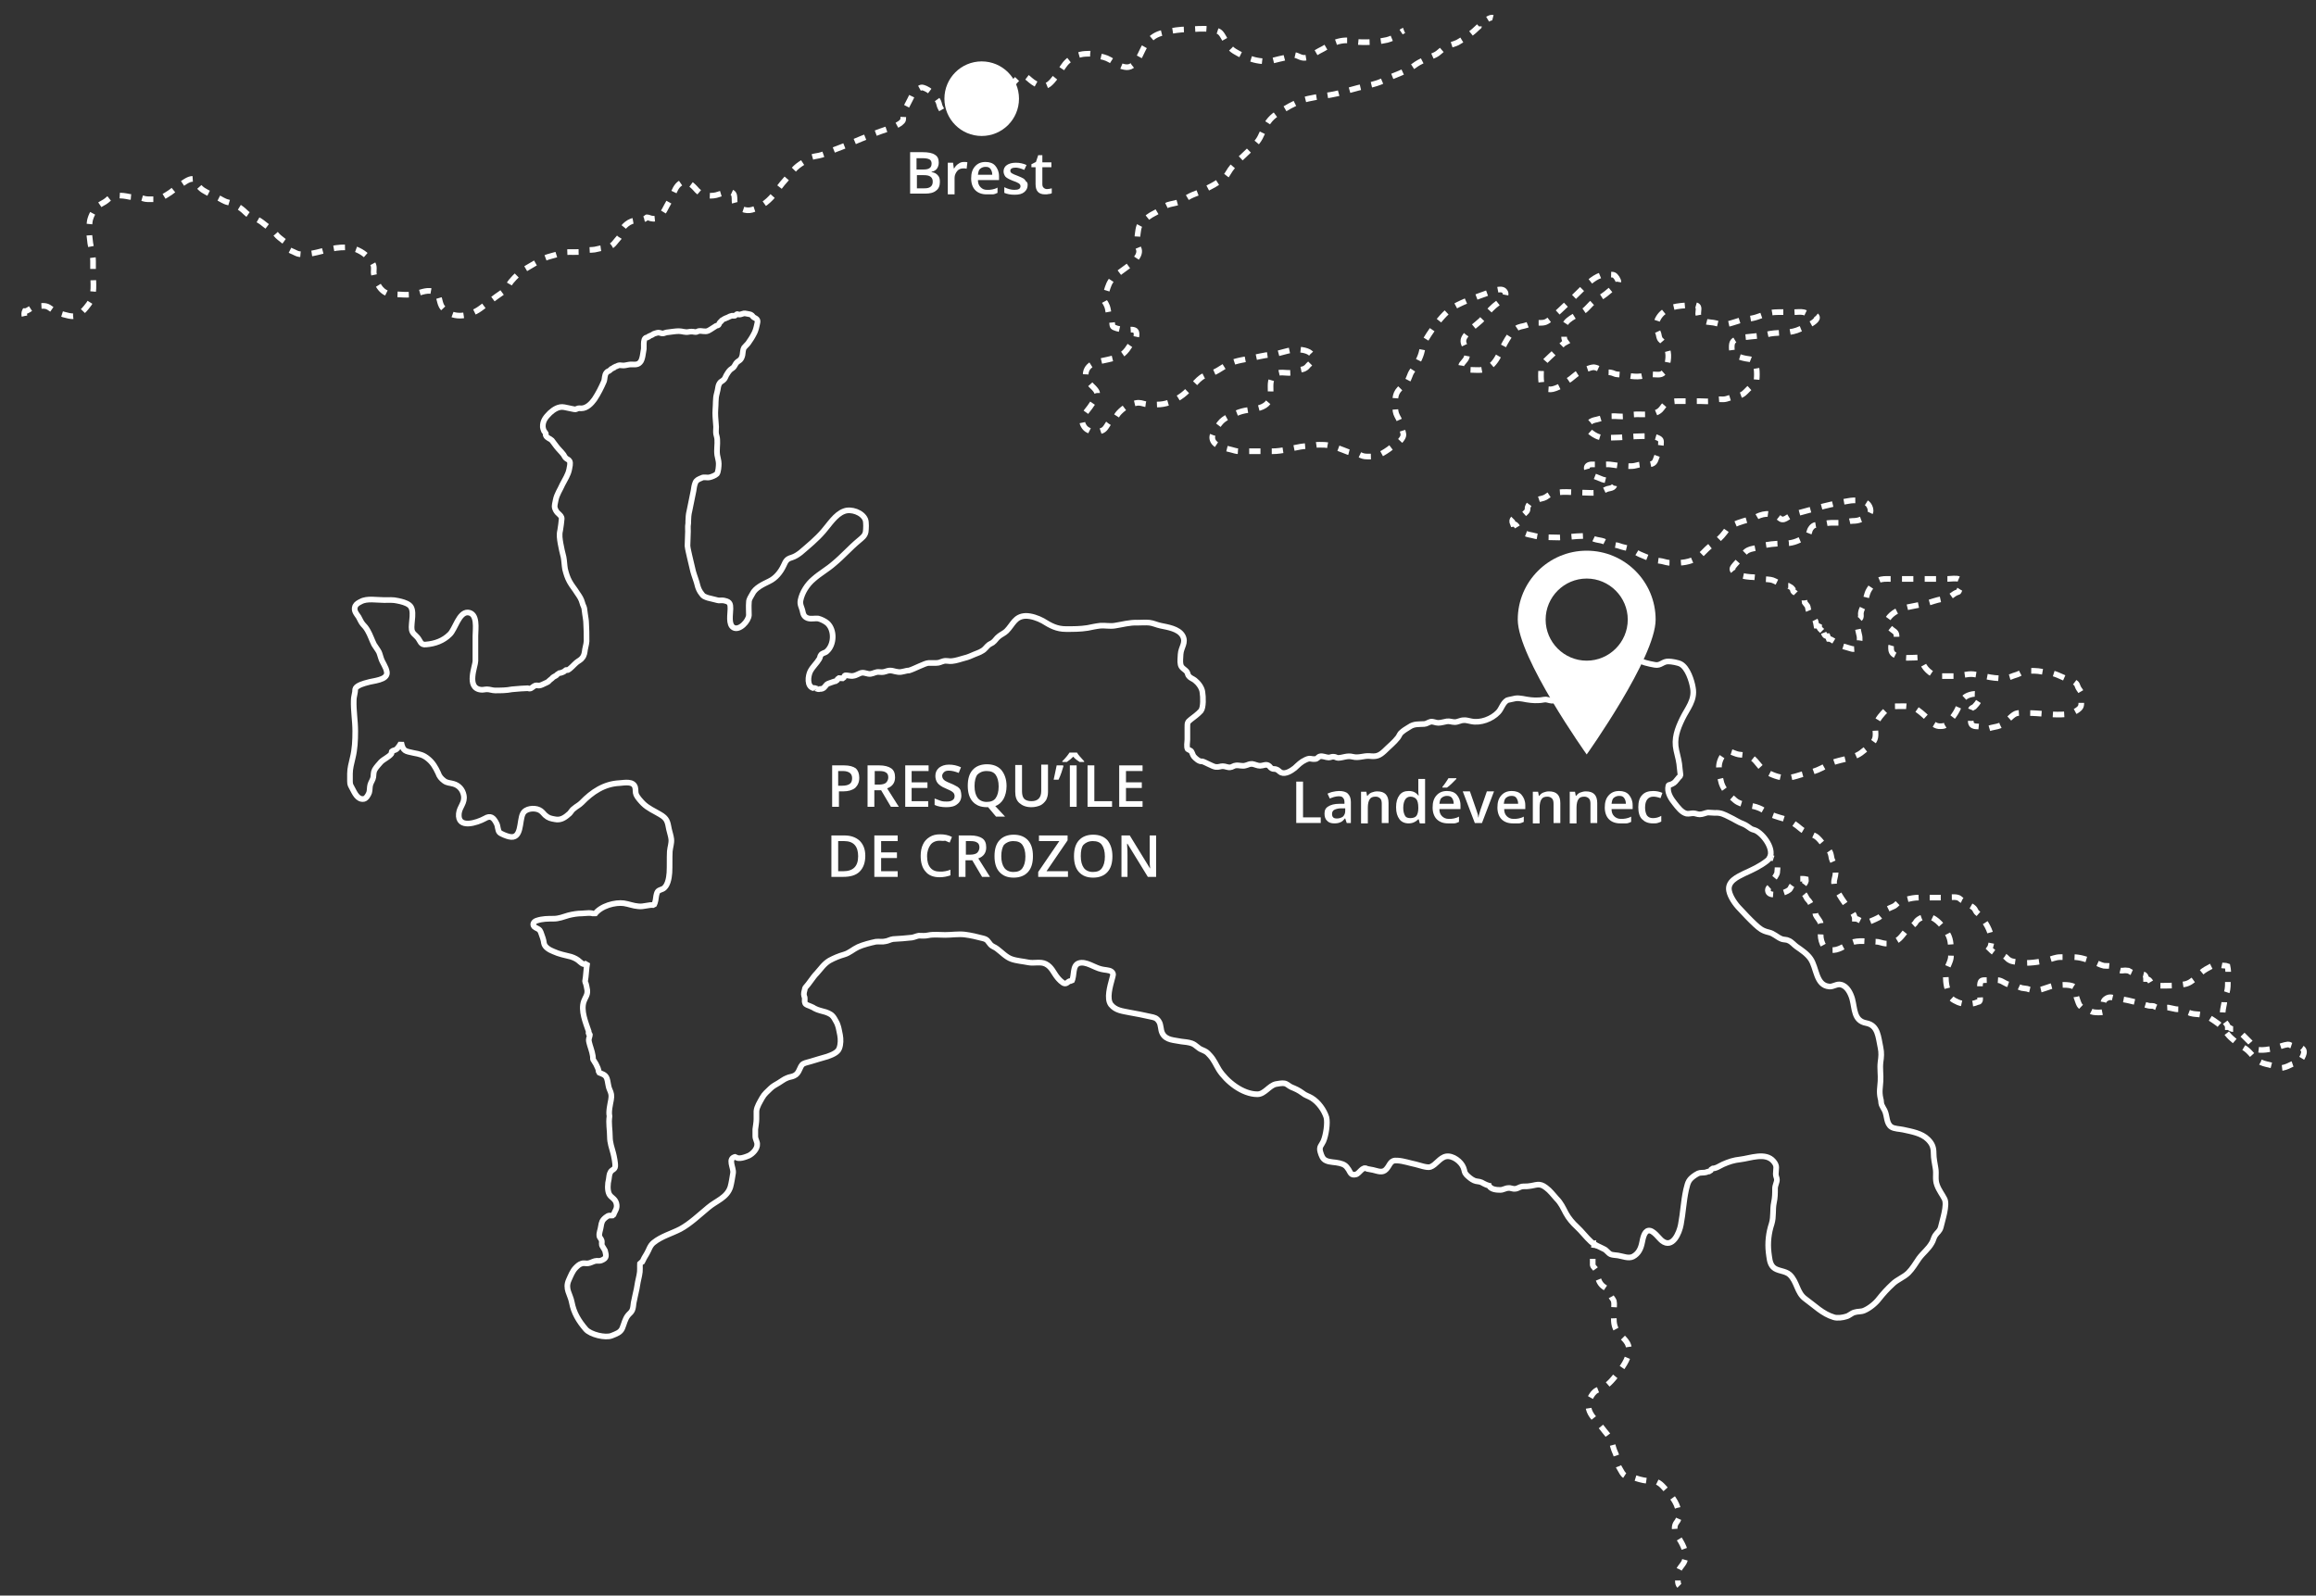 <?xml version="1.0" encoding="utf-8"?>
<!-- Generator: Adobe Illustrator 26.0.0, SVG Export Plug-In . SVG Version: 6.00 Build 0)  -->
<svg version="1.1" id="Calque_2_00000080896146256877764810000014112166210208997048_"
	 xmlns="http://www.w3.org/2000/svg" xmlns:xlink="http://www.w3.org/1999/xlink" x="0px" y="0px" viewBox="0 0 614.8 423.6"
	 style="enable-background:new 0 0 614.8 423.6;" xml:space="preserve">
<rect x="0" y="0" width="614.8" height="423.6" fill="#333333" stroke="none"/>
<style type="text/css">
	.st0{fill:none;stroke:#FFFFFF;stroke-width:1.5;stroke-miterlimit:10;stroke-dasharray:3;}
	.st1{fill:none;stroke:#FFFFFF;stroke-width:1.5;stroke-miterlimit:10;}
	.st2{fill:none;stroke:#FFFFFF;stroke-width:1.5;stroke-miterlimit:10;stroke-dasharray:2.993,2.993;}
	.st3{fill:none;stroke:#FFFFFF;stroke-width:1.5;stroke-miterlimit:10;stroke-dasharray:2.977,2.977;}
	.st4{fill:none;stroke:#FFFFFF;stroke-width:1.5;stroke-miterlimit:10;stroke-dasharray:3.043,3.043;}
	.st5{fill:none;stroke:#FFFFFF;stroke-width:1.5;stroke-miterlimit:10;stroke-dasharray:3.026,3.026;}
	.st6{fill:none;stroke:#FFFFFF;stroke-width:1.5;stroke-miterlimit:10;stroke-dasharray:3.013,3.013;}
	.st7{fill:none;stroke:#FFFFFF;stroke-width:1.5;stroke-miterlimit:10;stroke-dasharray:2.939,2.939;}
	.st8{fill:none;stroke:#FFFFFF;stroke-width:1.5;stroke-miterlimit:10;stroke-dasharray:3.188,3.188;}
	.st9{fill:none;stroke:#FFFFFF;stroke-width:1.5;stroke-miterlimit:10;stroke-dasharray:3.012,3.012;}
	.st10{fill:none;stroke:#FFFFFF;stroke-width:1.5;stroke-miterlimit:10;stroke-dasharray:2.753,2.753;}
	.st11{fill:none;stroke:#FFFFFF;stroke-width:1.5;stroke-miterlimit:10;stroke-dasharray:2.973,2.973;}
	.st12{fill:none;stroke:#FFFFFF;stroke-width:1.5;stroke-miterlimit:10;stroke-dasharray:2.938,2.938;}
	.st13{fill:none;stroke:#FFFFFF;stroke-width:1.5;stroke-miterlimit:10;stroke-dasharray:2.951,2.951;}
	.st14{fill:none;stroke:#FFFFFF;stroke-width:1.5;stroke-miterlimit:1;}
	.st15{fill:#FFFFFF;}
	.st16{enable-background:new    ;}
</style>
<path class="st0" d="M6.5,83.9c-0.1-0.4-0.1-0.9,0.1-1.3c0.8,0,1.3-0.7,2-0.9c0.9-0.3,1.9-0.5,2.8-0.5c1.4,0,1.8,0.6,2.9,1.3
	c0.8,0.5,1.7,0.7,2.6,1c1,0.2,1.8,0.6,2.9,0.4c1.6-0.3,2.9-2,3.8-3.2c1.7-2.4,1.1-5.7,1.1-8.5c0-1,0-1.9,0-2.9c0-1.1-0.2-1.9-0.4-3
	c-0.5-2.2-0.8-5-0.5-7.3c0.1-1.2,1-3,1.8-3.9c0.6-0.7,1.4-1,2.2-1.5c0.7-0.4,1.3-1.2,2.1-1.5c1-0.3,2.7-0.2,3.7,0
	c1.1,0.3,2,0.2,3.2,0.3c0.9,0.1,1.5,0.5,2.5,0.5c0.6,0,1.2,0,1.9,0c1.5,0,2.7-1,4-1.8c1-0.7,1.8-1.5,2.8-2.1s2.4-1.9,3.8-1.4
	c0.1,1.1,1.4,2.5,2.3,3c1.1,0.7,2.4,1.2,3.6,1.8c0.9,0.4,1.8,1.1,2.8,1.3c1.8,0.5,3.3,1.3,4.7,2.7c1.2,1.2,3,1.6,4.3,2.6
	c1.2,1,2.7,1.9,3.7,3.1c0.6,0.8,1.3,1.2,2,1.8c0.4,0.3,0.7,0.4,0.9,0.9c0.2,0.4,0,0.7,0.3,1.2c0.4,0.5,1.5,0.8,2,1.1
	c0.8,0.4,1.1,0.4,2.1,0.4c3.4,0,6.5-1.6,10-1.8c1.8-0.1,3.1,0,4.7,0.8c1.5,0.7,3.1,2.1,3.8,3.6c0.5,1,0,1.9,0.3,2.9
	c0.1,0.6,0.5,1.4,0.7,1.9c0.8,1.8,2.1,3.2,4.1,3.2c1.9,0,4.4,0.4,6.2-0.1c1.6-0.4,3.5-1.3,5.1-0.4s1,2.9,2.2,4.2
	c1.2,1.4,2.7,2,4.5,2s3.9-0.8,5.4-1.9c1.4-1.1,2.9-2.1,4.3-3.2c0.8-0.6,1.7-1.1,2.4-1.8c0.7-0.7,0.9-1.5,1.5-2.2
	c1.1-1.3,2.4-2.6,3.9-3.4c1.6-0.9,3.1-1.9,4.8-2.7c1.4-0.6,2.8-0.8,4.2-1.3c1.7-0.6,3.3-0.3,5.1-0.4c0.7,0,1.3-0.4,2-0.5
	c1-0.1,1.9,0,2.9-0.3s2.3-0.3,3.2-0.6c0.9-0.3,1.3-1,1.9-1.7c0.5-0.6,0.9-0.9,1.1-1.7c0.3-0.9,0.4-1.5,1-2.1
	c0.7-0.7,1.6-1.3,2.5-1.4c1-0.2,1.9-0.2,2.9-0.5c0.2-0.1,0.3-0.3,0.5-0.4c0.5,0,0.7,0.2,1.2,0.3c1.7,0.4,2.7-0.8,3.5-2.2
	c0.8-1.6,1.8-3.1,2.5-4.8c0.5-1.2,1.3-2.6,2.8-2.7c1.3-0.1,2.6,1.4,3.4,2.3c1.3,1.3,3.2,1.6,5,1.2c1.3-0.3,4.4-1.8,4.8,0.1
	c0.3,1.6-0.4,2.2,1.3,3.2c2.1,1.2,3.5,0.8,5.5-0.3c2.3-1.2,3.8-3.1,5.2-5.1c1-1.4,2.3-2.6,3.3-4c1.2-1.7,3-2.6,4.7-3.7
	c0.8-0.5,1.6-0.5,2.5-0.7c1-0.2,2.1-0.7,3-1.1c1.9-0.8,3.8-1.4,5.7-2.3c3.3-1.4,6.8-2.8,10.2-3.9c1-0.3,1.8-0.7,2.7-1.3
	c1-0.8,0.7-0.9,0.8-2c0.1-1.4,1.3-3.2,1.9-4.5c0.5-1.1,1-2,2.1-2.6c0.9-0.6,1.1-0.4,1.9-0.1c1.1,0.5,1.7,1.1,2.4,2.1
	c0.3,0.4,0.8,0.9,1,1.4c0.3,0.7,0.2,1,0.6,1.7c0.4,0.7,0.6,1.2,1.4,1.5c0.8,0.3,1.9,0.5,2.8,0.5c1.5,0,3.3-0.5,4.8-0.9
	c0.7-0.2,1.5-0.3,2.2-0.5c0.6-0.2,1.2-0.8,1.7-1.2c0.6-0.4,0.5-0.4,1-1.1c0.3-0.4,0.8-0.8,1.1-1.2c1-1.1,2.1-1.8,3.2-2.6
	c1-0.8,2.3-3,3.6-3.1c0.9-0.1,1.9,1.2,2.7,1.7c1.1,0.7,1.8,1.2,3.3,1c1.3-0.2,2.5-2.2,3.4-3.2c1-1.2,1.4-2.4,2.7-3.5
	c1.2-1,2.8-1.7,4.4-1.8c0.5,0,1.3-0.1,1.8,0s0.7,0.4,1.3,0.5c1.3,0.2,2.4,0.4,3.6,1.1c1,0.6,1.9,1.3,3.1,1.7c1.9,0.6,2.8,0.1,4-1.5
	s1.6-3.7,3.1-5.2c1.4-1.5,2.6-2,4.6-2.4c1.9-0.4,3.7-0.7,5.6-0.7s4.3-0.4,6.2,0c0.5,0.1,1.6,0.3,2.1,0.5c0.8,0.3,1.4,1.6,1.8,2.3
	c0.8,1.3,1.1,2.1,2.5,3c3.1,1.9,7.2,3.4,10.9,2.3c1.4-0.4,2.7-0.5,3.9-1.1c1.7-0.8,2.5,0.9,4.2,0.5c1.4-0.3,2.3-1.2,3.5-1.8
	c1.3-0.6,2.5-1.5,3.9-2.1c1.5-0.6,3.2-0.9,4.8-0.5c1.3,0.3,2.4,0.3,3.8,0.3c1.9,0,3.6-0.2,5.5-0.6c1.1-0.3,2-0.7,2.9-1.4
	c0.5-0.4,1-0.9,1.6-1.1"/>
<g>
	<g>
		<path class="st1" d="M396.3,4.7c-0.4-0.1-0.9,0.1-1.4,0.4"/>
		<path class="st2" d="M392.6,7C392.6,7.1,392.5,7.1,392.6,7c-1.7,1.7-3.7,3.2-5.7,4.3c-1,0.5-2.4,0.7-3.3,1.3c-1,0.6-1.6,1.5-2.7,2
			c-1.9,0.9-3.9,1.6-5.6,2.9c-2,1.4-4.3,2.2-6.5,3.1c-0.9,0.3-1.6,0.9-2.5,1.2c-1.3,0.5-2.6,0.8-4,1.1c-2.4,0.5-4.8,1.3-7.2,1.9
			c-2.5,0.6-5.2,0.8-7.8,1.4c-2.3,0.5-4.4,1.6-6.4,2.8c-1.9,1.1-3.5,2-4.7,4.1c-0.6,1.1-1.2,2.3-1.7,3.4c-0.8,1.5-1.9,2.4-3.1,3.6
			c-1.5,1.5-3.6,3.2-4.8,4.9c-0.8,1.2-1,1.9-2.2,2.7c-1,0.6-1.8,1.2-2.8,1.7c-0.8,0.4-1.7,0.9-2.5,1.3c-1,0.5-2.1,0.8-3.1,1.3
			s-2.1,1.3-3.2,1.7c-0.9,0.3-1.9,0.4-2.8,0.7c-1,0.4-1.6,1-2.5,1.6s-1.8,0.9-2.7,1.6c-0.6,0.5-1.6,1.2-2.1,1.9
			c-0.4,0.6-0.5,1.3-0.6,2s-0.2,1.3-0.2,2.1c0,0.4-0.1,0.9,0,1.4c0.1,0.6,0.5,1.1,0.5,1.6c0.1,1.9-2.5,3.8-3.8,4.7
			c-1.3,1-3,2-3.8,3.4c-0.6,0.9-1,2.4-1.3,3.5c-0.1,0.2-0.4,1.3-0.4,1.4c0,0.6,0.3,0.6,0.5,1.1c0.5,0.9,0.5,1.5,0.7,2.5
			c0.2,0.9,0.8,1.3,0.9,2.3c0.1,1.3,0.1,1.3,1.3,1.7c0.8,0.2,1.6,0.4,2.4,0.4c0.7,0,1.9-0.3,2.5,0.2s0.2,2.2-0.1,2.7
			c-0.2,0.4-0.7,0.5-1,0.8c-0.5,0.5-0.7,1-1.1,1.5c-0.7,0.9-1.4,1.5-2.4,1.9c-1.8,0.7-3.7,0.9-5.5,1.4s-3.2,1.6-3.1,3.6
			c0.1,1.4,1.2,2.3,2.2,3.3c1,1.1,1.1,1.5,0.4,2.7c-0.4,0.8-0.9,1.6-1.5,2.4c-1.1,1.5-2.8,3.1-1.6,5c0.9,1.6,3.3,1.9,4.9,1.2
			c1.1-0.5,1.3-1.8,2.2-2.5c0.3-0.2,0.6-0.3,0.9-0.5c0.6-0.5,0.8-1.2,1.3-1.7c1.3-1.4,2.7-2.2,4.6-2.6c1-0.2,1.6,0.1,2.5,0.3
			c1,0.2,2,0.1,3,0.1c2.3,0,4.1-0.7,6.1-2c1.1-0.7,1.9-1.5,2.9-2.5c0.9-0.8,1.8-2,2.8-2.7c0.8-0.6,2.1-0.8,3-1.2
			c1.1-0.4,1.9-1,2.9-1.6c1.9-1.3,4.1-1.7,6.3-2.1c2.2-0.4,4.3-1,6.5-1.2c2.3-0.2,4.4-1.3,6.8-1.3c1.4,0,3.9,0.4,4.1,2
			c0.1,1-0.3,1.3-0.9,1.9c-0.3,0.2-0.6,0.7-0.9,0.9c-0.7,0.5-0.9,0.4-1.7,0.6c-1.2,0.4-1.6,0.8-2.9,0.8c-1,0-2.3-0.3-3.2,0.2
			c-1.9,1.1-1.6,2.8-1.6,4.6c0,1.9-0.2,3.3-2.2,4.2c-1.8,0.8-4.2,0.7-6.1,1.4c-1.8,0.7-4,1.4-5.2,3c-0.6,0.7-1.1,1.7-1.6,2.5
			s-0.6,1.7,0.1,2.6c1,1.2,3.1,1.5,4.6,1.9c0.8,0.2,1.2,0.4,2,0.4c1,0,2.1,0,3.1,0c1.9,0,3.9,0,5.8,0c2.6,0,5-0.8,7.4-1.2
			c1.2-0.2,2.4-0.2,3.6-0.4c0.9-0.2,1.9-0.1,2.8-0.1c2.1,0.1,4.4,1.2,6.3,1.9c0.9,0.3,1.9,0.3,2.8,0.6c0.8,0.4,1.3,0.6,2.2,0.6
			c1.2,0,2.1,0.1,3.2-0.4c1.2-0.6,2.3-1.3,3.3-2.1c1-0.9,2-1,2.8-2.3c0.6-0.9,0.3-1.4,0-2.4c-0.3-0.9-0.4-1.9-0.9-2.8
			c-0.6-1.1-0.9-1.6-0.9-2.9c0-1.9-0.3-3.5,1.1-5c0.6-0.7,1.5-1.2,2-2c0.6-0.8,0.7-1.8,1.3-2.7c1.1-1.7,2.3-3.5,2.7-5.6
			c0.3-2.2,1.5-3.7,2.7-5.5c1.5-2.1,3.5-4.7,5.7-6c2.8-1.6,6.2-2.7,9.2-3.8c0.9-0.3,3.3-1.4,4.2-0.5c1.2,1.2-0.7,2.5-1.6,3.2
			c-1.4,1-2.6,2.3-3.7,3.7c-1.1,1.5-2.7,2.3-3.9,3.7c-0.5,0.6-1.4,1.5-1.6,2.4c-0.2,1.1,0.6,1.8,0.8,2.8c0.3,1,0.2,1.8-0.3,2.5
			c-0.6,0.9-1.6,1.4-0.8,2.2c0.4,0.4,1.9,0.5,2.5,0.5c0.8,0,1.8,0.1,2.6,0c3.6-0.4,4.8-4.6,6.2-7.1c0.8-1.4,1.6-2.8,2.9-3.8
			c0.9-0.7,1.8-0.6,2.9-1c1-0.4,1.6-0.6,2.7-0.6c1.7,0,2.2,0.1,3.4-0.9c1-0.8,1.8-1.6,2.7-2.4c1.8-1.7,3.6-3.4,5.3-5.1
			c1.5-1.5,3.4-3.5,5.5-4.2c0.8-0.3,1.6-0.2,2.5-0.2s1.2,0,1.8,0.9c0.5,0.9,0.6,1-0.1,1.7c-0.8,0.9-1.8,1.7-2.8,2.5s-2,1.3-3.1,2
			c-1.2,0.8-1.8,2-3,2.7c-1.4,0.9-5.2,2.3-4.9,4.4c0.1,0.4,0.3,0.7,0.3,1"/>
		<path class="st1" d="M415.2,89.4c0,0.6,0.2,1,0.5,1.4c-0.4,0.2-0.8,0.5-1.2,0.9"/>
		<path class="st3" d="M412.4,93.8c-1,1-3.3,2.7-3.3,4.2c0,1.2-0.3,4.5,0.8,5c0.7,0.3,1.5,0.5,2.3,0.3c0.9-0.2,2.1-0.8,2.8-1.2
			c0.2-0.1,0.6-0.5,0.7-0.6c0.5-0.5,0.7-0.5,1.2-0.9c0.8-0.6,1.5-1.3,2.4-1.8c0.9-0.4,2.8-1.3,3.8-1.3c1.1,0.1,2.2,1,3.2,1.3
			c0.5,0.1,0.9,0,1.3,0.1c0.7,0.1,1.1,0.5,1.8,0.5c2.3,0.1,4.7,1,7.1,0.3c0.8-0.2,1.3-0.4,2.2-0.3c1.4,0,2.5,0.4,3.2-0.9
			c0.8-1.5,1.3-4,0.7-5.7c-0.2-0.6-0.9-1.5-1.2-2c-0.2-0.3-0.7-0.6-0.8-0.9c-0.3-0.6-0.2-1.1-0.5-1.7c-1.3-2.4,0.4-5,2.8-6.2
			c1.2-0.6,3-0.8,4.4-0.9c0.7,0,2.4-0.3,3.1,0c0.8,0.3,0.4,1.4,0.4,2.2c0.1,1,0.4,1.3,1.3,1.8c0.8,0.4,1.3,0.4,2.2,0.5
			c1.4,0.1,2.6,0.8,4,0.5c1.2-0.2,2.4-0.7,3.5-1c1.4-0.4,3-0.4,4.5-0.9c1.6-0.5,3-1.2,4.8-1.3c1.6-0.1,3.2,0,4.9,0
			c0.9,0,1.9-0.2,2.8,0c0.5,0.1,0.8,0.4,1.3,0.5s0.9-0.1,1.3,0c3.4,1.4-3.4,3.9-4.4,4.3c-2.5,0.9-5.4,0.4-8,1.1
			c-2.4,0.6-5.1,0.4-7.5,1.1c-1.4,0.4-1.8,0.8-1.8,2.3c0,1.2,0.3,1.9,1.4,2.3c0.9,0.4,2.1,0.7,3,0.8c1.5,0.1,2,1.2,2.2,2.7
			c0.1,0.7,0.1,2.1,0,2.8c-0.3,1-1.5,1.8-2.2,2.5c-0.9,0.9-1.4,1.6-2.7,1.8c-1.1,0.1-2.1,0.5-3.1,0.8c-0.7,0.2-1.2,0.1-1.9,0.1
			c-0.7,0-1,0.2-1.6,0.4c-1.1,0.3-2.4,0.1-3.6,0.1c-1.9,0-3.8,0-5.7,0c-1,0-2.1,0.1-3,0.5c-0.8,0.4-1.1,1.2-1.7,1.8
			c-1.5,1.5-4.3,1.2-6.3,1.2c-1.1,0-1.9,0.3-3,0.5c-1.2,0.2-2.5-0.1-3.8,0c-1.4,0-2.5,0.6-3.9,0.9c-1.1,0.2-2.5,0.7-2.3,2.2
			c0.1,0.9,1.4,1.7,2.2,2.1c1.3,0.7,2.8,0.5,4.1,0.5c2.9,0,5.5-0.4,8.3-0.4c1.2,0,2.4-0.1,3.6,0.3c1.3,0.5,1.3,0.7,1.2,2
			c-0.1,1.2-0.6,1.8-1,2.9c-0.5,1.1-0.4,2.1-2,2.3c-0.5,0.1-1.2,0-1.8,0c-0.8,0-1.1,0.1-1.9,0.3c-1.1,0.3-2.4,0.1-3.5,0.1
			c-1.5,0-2.9-0.5-4.4-0.4c-1.2,0-2.4,0-3.5,0c-2.6-0.1-1.6,2.3,0.1,3c0.8,0.3,1.7,0.7,2.5,1c0.7,0.2,4.4,0.9,2.7,2.1
			c-0.3,0.2-1,0.3-1.4,0.4c-0.8,0.3-1.4,0.7-2.2,0.9c-1.3,0.3-2.8,0.1-4.1,0.1c-2.7,0-6.2-0.6-8.8,0.4c-0.5,0.2-0.8,0.5-1.3,0.8
			c-0.7,0.4-1.5,0.4-2.2,0.7c-1,0.3-2.1,0.7-2.5,1.8c-0.2,0.4,0,0.7-0.2,1.1c-0.1,0.3-1.1,1.1-1.3,1.3c-0.2,0.2-0.6,0.3-1,0.4"/>
		<path class="st1" d="M401.7,137.7c-0.3,0.3-0.4,0.7-0.1,1.4c0.5-0.1,0.9,0.3,1.2,0.8"/>
		<path class="st4" d="M405.1,141.7c0.5,0.2,1.1,0.3,1.6,0.4c2.4,0.7,4.7,0.5,7.2,0.6c2.1,0,4.1-0.4,6.2-0.4c0.5,0,1.2-0.1,1.7,0
			c0.7,0.2,0.8,0.6,1.4,0.8c0.8,0.3,1.7,0.3,2.5,0.6c0.5,0.2,0.9,0.5,1.4,0.7c0.7,0.3,1.5,0.2,2.3,0.4c0.9,0.3,1.5,0.5,2.5,0.7
			c1.3,0.2,2.3,1.2,3.5,1.7c1.1,0.5,2.2,0.9,3.2,1.3c0.8,0.3,1.1,0.3,2,0.4c0.9,0.1,1.5,0.4,2.4,0.5c2.5,0.1,4.7,0.1,7-1
			c1.6-0.8,2.7-2.5,4.1-3.5c1.5-1.1,2.8-2.2,3.9-3.7c0.3-0.5,0.6-0.9,1-1.2c1.2-0.9,3.5-1.6,5-2c0.4-0.1,0.8,0,1.2-0.1
			c0.6-0.1,0.8-0.6,1.3-0.8c0.8-0.4,2.2-0.8,3.1-0.6c0.4,0.1,0.4,0.4,0.8,0.5s0.8-0.1,1.3,0.1c0.4,0.1,0.9,0.8,1.4,0.8
			c0.7,0.1,1.3-0.5,1.9-0.8c0.8-0.4,1.6-0.6,2.4-0.9c4.5-1.2,8.8-2.5,13.3-3.2c1.5-0.3,4.3-0.3,5.3,1c0.4,0.5,0.7,1.4,0.5,2
			c-0.1,0.4-0.9,0.7-1.1,1c-0.7,0.8-0.6,0.6-1.4,0.9c-0.7,0.3-1.4,0.4-2.2,0.4c-0.9,0-1.6,0.4-2.6,0.5c-1,0-2.1,0-3.1,0
			c-1.2,0-2.1,0.4-3.2,0.5c-1,0-1.6,0.1-2.2,1c-0.5,0.7-0.3,1.4-1,2c-0.5,0.5-1.5,0.8-2.1,1.1c-0.8,0.4-1.8,0.7-2.7,0.8
			c-2.1,0.1-4.1,0.1-6.2,0.5c-0.9,0.2-1.7,0.6-2.6,0.8c-1,0.2-1.9,0.3-2.7,1c-0.8,0.7-1.5,1.7-2.1,2.6c-0.4,0.5-1.2,1.2-1.4,1.8
			c-0.3,1.3,2.8,2.1,3.9,2.2c1.2,0.2,2,0,3.1,0.4s2,0.2,3.1,0.4c0.8,0.1,1.5,0.6,2.2,0.9c0.3,0.1,0.6,0.2,0.9,0.4"/>
		<path class="st1" d="M474.7,155.5c0.1,0,0.1,0.1,0.2,0.1c0.4,0.2,0.7,0.4,1,0.8c0,0.4,0.1,0.7,0.5,0.9c0.1,0.1,0.2,0.1,0.3,0.2"/>
		<path class="st5" d="M479,159.4c0,0.2,0.1,0.4,0.1,0.6c0.2,0.3,0.5,0.6,0.7,0.9c0.2,0.4,0.1,0.9,0.4,1.4c0.3,0.4,0.6,0.7,0.9,1.1"
			/>
		<path class="st1" d="M481.8,164.6c0.2,0.4,0.3,0.9,0.4,1.5c0.2,0,0.5,0.1,0.7,0.2c0,0.6,0.4,0.8,0.8,1.2"/>
		<path class="st1" d="M484.1,168c0.2,0.5,0.3,0.9,1.1,0.9c0.1,0.2,0.1,0.5,0.2,0.7c0.5,0,0.9,0.3,1.4,0.6"/>
		<path class="st6" d="M489.3,171.6c0.6,0.2,1.1,0.3,1.7,0.5c0.4,0.1,0.8,0.3,1.3,0.2c0.9-0.1,0.6-0.1,1-0.8
			c0.4-0.9,0.5-2.1,0.2-3.1c-0.2-1-0.7-2.5-0.3-3.6c0.1-0.3,0.6-0.5,0.7-0.8c0.2-0.4,0-1,0.1-1.4c0.1-0.7,0.5-1.3,0.8-2
			c0.6-1.4,0.6-2.8,1.4-4.1c0.6-1,1.4-1.9,2.4-2.4s2.1-0.4,3.2-0.4c1.7,0,3.4,0,5.1,0c3.4,0,6.7,0,10.1,0c0.7,0,2.5-0.3,3.1,0.1
			l0.5,1.2c0.2,0.7-0.1,1-0.4,1.5c-0.4,0.9-0.1,0.5-1,0.9c-0.6,0.3-1,0.7-1.5,1c-1.3,0.6-3,0.7-4.4,1.2c-2.3,0.8-4.6,1.1-6.9,1.6
			c-1.9,0.4-4.2,1.4-5.3,3.2c-0.8,1.3,0.2,2,1.2,2.8c0.5,0.4,0.9,0.5,1.1,1.2c0.1,0.3,0.1,1.8-0.1,2c-0.2,0.3-0.7,0.2-1,0.6
			c-0.4,0.4-0.3,0.7-0.3,1.2c0,1.4,1,1.8,2.2,2.2c1.1,0.4,2.7,0.2,4,0.2c0.6,0,1.3-0.2,1.8,0.2c0.6,0.5,0.3,0.9,0.5,1.5
			c0.7,1.6,2.7,3.2,4.3,3.2c1.3,0,2.7,0,4,0c1.7,0,3.4-0.7,5.1-0.5c2.9,0.4,6,1.5,9.1,0.9c0.5-0.1,1-0.3,1.5-0.5
			c0.7-0.2,1.3-0.4,2-0.8c1.2-0.6,2.3-0.5,3.6-0.5s2.5,0.4,3.8,0.5c1.6,0.1,3.1,1,4.6,1.6c0.7,0.3,1.5,0.6,2.2,0.9
			c0.8,0.5,0.6,0.7,1,1.5c0.3,0.6,0.7,0.8,0.8,1.5c0.1,0.6,0,1.2,0,1.8c0,1.5,0.1,1.9-1.3,2.8c-1.2,0.7-2.6,1-4,1
			c-3,0.1-5.8-0.4-8.9-0.4c-1,0-2.4-0.2-3.3,0.2c-1.2,0.6-2.2,2-3.3,2.7c-1,0.7-1.9,0.7-3.1,1c-0.7,0.2-1.3,0.5-2,0.3
			c-0.3-0.1-0.5-0.4-0.9-0.5c-0.5-0.2-0.9-0.1-1.5-0.2c-1.4-0.3-1-1.5-1-2.7c0-0.4-0.2-1.5,0-1.8c0.2-0.5,0.7-0.4,1-0.8
			c0.5-0.5,1.8-2,1.2-2.9c-0.6-0.8-3-0.2-3.8,0.5c-1,0.8-1.5,2.2-2,3.3c-0.6,1.2-1.3,2.1-2.2,3.1c-0.7,0.8-0.9,1.3-2.2,1.3
			c-1.5,0.1-2.2-0.8-3.2-1.8c-0.9-0.8-1.8-1.7-2.8-2.4c-1.6-1.3-3.4-1.1-5.3-1.1c-1.3,0-2.1,0-3.1,0.9c-1.1,1-2.5,2.6-2.9,4.1
			c-0.3,1.5,0.4,2.9-0.5,4.3c-0.7,1.1-1.9,1.9-2.9,2.7c-2.6,2.3-6.7,1.9-9.6,3.7c-1.5,0.9-3.3,1.7-5,2c-2.1,0.4-3.7,1.3-5.8,1.3
			c-1.9,0-3.8-0.8-5.4-1.7c-1.5-0.9-2.2-2.6-3.6-3.6c-1.1-0.8-2.4-0.7-3.6-0.9c-1.6-0.3-2.5-1.5-3.9,0c-0.8,0.8-1.3,2.2-1.3,3.4
			c0,1.3,0.2,2.3,0.5,3.5c0.4,2.2,2,3.8,3.8,5.3s4.2,1.1,6.3,2c0.8,0.3,1.5,0.8,2.3,1.3c1.3,0.7,2.7,1.1,4.1,1.5
			c1.9,0.5,3.4,1.6,4.8,2.8c1.2,1,2.7,1.2,4,2c0.7,0.5,1.3,1.3,1.8,1.9c0.7,0.8,1.9,1.8,2.1,2.8c0.2,0.7,0.1,0.9,0.4,1.6
			c0.3,0.6,0.5,1.1,0.7,1.8c0.3,1.2,0.2,1.9-0.1,3.1c-0.4,1.4,0.1,2.3,0.8,3.5c0.7,1.2,1.5,2.4,2.3,3.5c0.2,0.3,0.6,0.8,0.9,1.2"/>
		<path class="st1" d="M491.9,242.5c0.3,0.5,0.5,1,0.5,1.4c0.6,0,1,0.3,1.4,0.5"/>
		<path class="st7" d="M496.5,244.6c0.8-0.3,1.6-0.7,2.2-1c0.8-0.5,1.2-1.3,1.9-1.9c0.7-0.6,1.6-0.8,2.3-1.2
			c0.5-0.3,0.9-0.9,1.4-1.2s1.2-0.3,1.8-0.5c1.1-0.3,2.1-0.5,3.3-0.5c2.2,0,4.4,0,6.7,0c1.1,0,2.6-0.3,3.6,0
			c0.5,0.1,0.7,0.5,1.1,0.7c0.3,0.2,0.8,0.2,1.1,0.3c0.4,0.2,0.5,0.7,0.9,1c0.5,0.3,0.8,0.4,1.2,0.8c0.3,0.3,0.4,0.7,0.7,1.1
			c0.4,0.4,0.8,0.6,1.1,1.1c1.3,1.6,2.6,3.7,2.8,5.8"/>
		<path class="st1" d="M528.6,250.4c-0.1,0.5-0.2,1-0.5,1.4c0.4,0.4,0.7,0.7,1.1,1"/>
		<path class="st8" d="M532.2,253.9c0.5,0.3,0.7,0.8,1.4,1.1c0.5,0.3,1.8,0.4,2.4,0.5c2.2,0.4,5.3-0.1,7.4-0.6
			c1.4-0.3,2.2-0.8,3.6-0.8c1.1,0,2.2,0,3.3,0c1.9,0,3.5,0.6,5.3,1.2c1,0.3,1.9,0.9,2.9,1.1c0.9,0.1,1.6-0.1,2.5,0.3s1.3,1,2.3,1
			c0.6-0.1,1.1-0.1,1.7,0c0.5,0.3,0.9,0.5,1.4,0.7c0.3,0.1,0.6,0.1,0.9,0.1"/>
		<path class="st1" d="M569,258.7c0.4,0.1,0.7,0.5,0.7,1.2c0.6,0,0.9,0.3,1.2,0.8"/>
		<path class="st9" d="M573.5,261.7c2.1,0,4.3,0,6.4-0.4c2.4-0.4,3.7-2.9,5.7-4c0.8-0.4,1.8-1.1,2.7-1.3"/>
		<path class="st1" d="M589.8,256.3c0.5,0.1,1,0,1.5,0.2c0.1,0.5,0.2,1,0.2,1.5"/>
		<path class="st10" d="M591.4,260.7c0,0.1,0,0.3,0,0.4c0,1.1-0.1,2-0.5,3c-0.2,0.5-0.3,0.6-0.4,1.1c-0.1,0.4,0,0.9-0.1,1.3
			c-0.2,0.9-0.4,1.9-0.4,2.9c0,0.3,0,0.5,0.1,0.7"/>
		<path class="st1" d="M590.7,271.4c0.3,0.4,0.7,0.8,0.7,1.3c0.4,0,0.6,0.3,0.9,0.4c0.2,0.1,0.3,0.1,0.5,0.1"/>
		<path class="st11" d="M595.3,274.7c0.1,0.1,0.1,0.1,0.2,0.2c0.6,0.6,1.2,1.2,1.8,1.8c0.5,0.5,1.1,1.5,1.6,1.8
			c1.1,0.6,4.1,0,5.2-0.3c1-0.3,2.2-0.8,3.2-0.9c0.7,0,0.5,0.2,1,0.3c0.4,0.1,0.8,0,1.2,0.1c0.8,0.1,2,0.5,2.1,1.4
			c0.1,0.7-0.4,1.6-0.8,2.2c-0.6,0.9-1.4,0.8-2.3,1.2c-0.8,0.4-1.6,0.8-2.6,1s-1.9-0.3-2.7-0.6c-1-0.3-2.1-0.4-3.1-0.9
			c-2-1-2.7-3-4.7-4c-1.1-0.6-2.4-1.8-3.2-2.5c-1.3-1.2-2-2.8-3.6-3.9c-1.4-1-2.6-1.9-4.3-2.2c-1-0.2-1.8-0.1-2.8-0.4
			c-0.9-0.3-1.7-0.8-2.7-1c-0.4-0.1-0.9,0-1.3-0.1c-0.7-0.1-1.2-0.3-1.9-0.4c-0.9,0-2.1,0.2-3,0c-0.4-0.1-0.6-0.3-0.9-0.4
			c-0.5-0.1-0.9,0-1.3-0.1c-1-0.2-1.9-0.6-2.9-0.8c-1.7-0.4-3.4-0.9-5.1-1c-1,0-1.6-0.6-2.6-0.4c-0.5,0.1-1.3,0.6-1.4,1.2
			c-0.2,0.6,0.4,2.1,0,2.6c-0.3,0.3-2.3,0.2-2.7,0.1c-0.7-0.1-1.2-0.6-1.7-0.8c-0.8-0.3-1.4-0.2-2-1.1c-0.3-0.5-0.6-1.6-0.8-2.1
			c-0.2-0.7,0-1.6-0.2-2.2c-0.5-1.4-4.2-1-5.4-0.9c-1.7,0.2-3.3,1.2-4.9,1.3c-1,0.1-1.7-0.1-2.6-0.4c-0.5-0.1-0.9-0.1-1.4-0.2
			c-0.8-0.2-1.4-0.7-2.1-0.8c-0.8-0.1-1.2,0-1.9-0.3c-0.9-0.4-1.5-1-2.6-1c-0.9,0-1.8,0-2.7,0c-1.3,0-1.7,0-1.8,1.3
			c0,0.9,0,1.8,0,2.7c0,0.3,0.1,1.1,0,1.4c-0.2,0.5-0.3,0.3-0.8,0.5c-1.2,0.6-3.6,0.6-5,0c-0.6-0.3-1.4-0.6-1.8-1.1
			c-0.5-0.6-0.6-1.4-0.9-2.1c-0.5-1.2-0.7-3.4-0.5-4.9c0.3-1.6,1.4-2.8,1.3-4.4c0-1.9,0.1-4.1-0.9-5.7c-1-1.7-2.9-4.2-4.9-4.5
			c-1.1-0.2-2.3,0.2-3.1,0.9c-0.4,0.3-0.5,0.8-0.9,1.1c-0.4,0.4-0.9,0.7-1.4,1c-1.3,1.1-1.9,2.7-3.5,3.5c-0.8,0.4-1.7,0.7-2.7,0.6
			c-1-0.1-1.6-0.5-2.6-0.5c-2,0-4.7-0.5-6.5,0.3c-1.7,0.7-3.4,2.2-5.4,1.9c-0.7-0.1-1.4-0.3-1.8-0.9c-0.6-0.9-0.9-2.1-0.9-3.1
			c0-0.9,0.2-2.2,0-3.1c-0.2-0.8-1-1.5-1.3-2.2c-0.2-0.5,0-0.8-0.3-1.3c-0.2-0.5-0.8-1.2-1.1-1.8c-0.2-0.5-0.6-0.8-0.9-1.2
			c-0.2-0.3-0.3-0.6-0.5-0.9c-0.5-0.8-1-0.8-1.2-1.7"/>
		<path class="st1" d="M478.9,234.8c0.3-0.4,0.6-0.8,0.5-1.4c-0.4-0.1-1-0.1-1.5-0.1"/>
		<path class="st12" d="M475.7,235.1L475.7,235.1c-0.4,0.5-0.3,0.7-0.7,1.1c-1,0.9-5.6,2.3-5.7,0.2c0-0.8,0.5-0.8,0.8-1.3
			c0.5-0.7,0.1-0.6,0.4-1.3c0.2-0.5,0.7-0.8,0.9-1.3c0.3-0.5,0.4-0.7,0.4-1.3c0.1-0.6,0.1-1.6-0.1-2.4"/>
		<path class="st1" d="M470.8,227.9c-0.3-0.1-0.6-0.1-0.7-0.2c-0.4-0.2-0.2-0.5,0.1-0.1"/>
	</g>
</g>
<g>
	<g>
		<path class="st1" d="M423.7,330c-0.3,0-0.5,0.6-0.6,1.3"/>
		<path class="st13" d="M422.8,334.2c0,0.8,0,1.4,0,1.6c0.1,0.6,0.6,0.8,0.8,1.2c0.1,0.3,0,0.5,0,0.7c0.4,1,0.7,2.3,1.3,3.1
			c0.4,0.6,1.1,1,1.7,1.4c0.1,0.1,0.6,0.6,0.7,0.8c0.2,0.3,0.1,0.6,0.2,0.9c0.3,0.7,0.7,0.9,0.9,1.5c0.2,0.8,0,2,0,2.8
			c0,1.9-0.2,3.5,0.8,5.1s3,2.5,3.2,4.6c0.3,2.1-1.3,4.6-2.6,6.2c-1.3,1.7-2.7,3.6-4.6,4.5c-0.4,0.2-0.9,0.3-1.3,0.5
			c-0.9,0.5-1.3,1.2-1.8,2.1c-1,1.9-0.3,3.8,1,5.3c1,1.2,2,2.3,2.9,3.5c0.5,0.6,1,1.2,1.4,1.8c0.6,1,0.7,2.2,1.1,3.2
			c0.3,0.8,0.6,1.2,0.7,2.1c0.1,1.3,0.2,1.9,0.9,3c0.3,0.5,0.7,1.4,1.3,1.7c0.8,0.3,1.8,0.4,2.7,0.6c1.5,0.5,2.8,0.8,4.4,0.8
			c2,0,2.8,1.3,4,2.6c1.6,1.8,3.1,3.8,3.1,6.2c0,0.3,0.1,0.9,0,1.2c-0.2,0.7-0.7,1-0.9,1.6c-0.4,1.2,0.1,2.1,0.6,3
			c1.2,1.9,2.5,3.9,2,6.2c-0.2,1.2-1.3,1.9-1.7,3c-0.1,0.2-0.2,0.4-0.2,0.7"/>
		<path class="st1" d="M445.4,419.6c0,0.6,0.1,1.1,0.4,1.4"/>
	</g>
</g>
<path class="st14" d="M213.7,262.3c-0.1,0.8-0.3,0.9-0.3,1.7c0,0.3,0.1,0.5,0.2,0.8c0.1,0.5-0.1,1.1,0.1,1.5
	c0.2,0.5,0.9,0.6,1.3,0.8c0.4,0.2,0.8,0.3,1.2,0.6c0.9,0.5,2,0.7,3,1c1.1,0.4,1.7,0.7,2.3,1.7c0.3,0.6,0.7,1.1,0.9,1.8
	c0.3,0.8,0.4,1.8,0.6,2.6c0.2,1.1,0.2,2.4-0.2,3.5c-0.4,1.2-2.1,1.8-3.2,2.2c-1.5,0.4-3,0.9-4.4,1.3c-0.6,0.2-1.3,0.3-1.9,0.6
	c-0.6,0.3-0.8,1-1.1,1.6c-0.3,0.7-0.7,1.3-1.4,1.6c-0.6,0.3-1.3,0.3-1.9,0.6c-0.8,0.3-1.5,0.9-2.2,1.3c-0.8,0.5-1.5,0.8-2.2,1.5
	c-0.8,0.8-1.6,1.4-2.2,2.5c-0.6,1.1-1.4,2.3-1.5,3.5c0,0.7,0,1.4,0,2.1c0,0.9-0.2,1.8-0.3,2.7c0,0.6,0,1.3,0,1.9
	c0,0.7,0.5,1.4,0.5,2c0.1,1.3-1.2,2.6-2.2,3.1c-0.7,0.3-2.9,1.2-3.5,0.3c-2.3,0.4-0.5,2.9-0.7,4.3c-0.2,1.2-0.4,2.6-0.7,3.7
	c-0.9,2.9-3.8,3.7-5.9,5.5c-2.3,1.9-4.8,4.3-7.4,5.7c-2.3,1.2-5,1.9-7.1,3.6c-1,0.8-1.2,1.9-1.8,2.9c-0.5,0.8-0.9,1.5-1.3,2.4
	c-0.2,0-0.3,0-0.5,0c-0.1,1.2,0.1,2.1-0.2,3.4c-0.3,1.2-0.5,2.4-0.7,3.6c-0.3,1.2-0.5,2.4-0.8,3.7c-0.1,0.6-0.1,1.4-0.4,2
	c-0.3,0.6-0.7,0.8-1.1,1.3c-0.8,1-1,2.2-1.5,3.4c-0.5,1.2-1.6,1.5-2.8,2c-1.7,0.7-5.7-0.3-6.9-1.7c-1.9-2.2-3.2-4.4-3.7-7.1
	c-0.4-2.2-1.9-3.6-0.8-6c0.5-1.1,1-2.4,1.8-3.2c0.5-0.5,0.9-0.9,1.5-1.1c0.8-0.3,1.1,0,1.8-0.1s1.1-0.4,1.8-0.6s1.1,0.1,1.8-0.2
	c1.5-0.6,1.2-1.3,0.9-2.6l-0.6-1c-0.5-0.7-0.1-1-0.3-1.7c-0.1-0.4-0.6-0.8-0.6-1.2c-0.1-0.8,0.3-1.6,0.4-2.4
	c0.2-1.2,0.3-1.7,1.3-2.5c0.9-0.7,0.9-0.4,2-0.5c0.4-1.3,1.2-1.8,0.8-3.3c-0.4-1.3-1.4-1.4-1.9-2.4s-0.4-2.8-0.1-3.9
	c0.1-0.6,0.1-1.4,0.5-2s1.1-0.6,1.2-1.4c0.1-0.8-0.3-2.7-0.5-3.5c-0.4-1.5-0.9-2.8-0.9-4.4c0-1.9-0.4-3.5-0.1-5.5
	c-0.3-1.1,0.2-3.2,0.4-4.3c0.2-1.2,0.1-1.7-0.4-2.8c-0.4-0.9-0.4-2.1-0.7-2.9c-0.4-1.1-1.4-1.2-2.2-1.6c0.1-0.8-0.4-1.5-0.7-2.2
	l-0.8-1.3c0.1-1.1-0.5-2.7-0.8-3.7c-0.1-0.4-0.3-1-0.3-1.4c0-0.5,0.3-1,0.3-1.5c-0.1-0.1-0.3-0.1-0.4-0.2l0.1-0.5
	c-0.8-2.4-2.2-5.6-1.3-8.1c0.4-1.1,1-1.6,0.9-2.9c-0.1-0.6-0.3-1.8-0.6-2.3c0.3-1.6,0.3-3.4,0.6-5c-0.8,0.7-1.3,0.3-2-0.3
	c-0.6-0.6-1.4-1-2.3-1.3c-1.6-0.4-3.2-0.7-4.7-1.4c-1-0.4-2.3-1.1-2.5-2.2c-0.1-0.9-0.4-1.7-0.7-2.5c-0.1-0.3-0.2-0.6-0.4-0.9
	c-0.4-0.5-1.1-0.6-1.5-1c-0.6-0.7,0-1.4,0.7-1.6c1.5-0.5,2.9-0.5,4.5-0.5c1.3,0,2.6-0.5,3.9-0.9c1.2-0.3,2.4-0.5,3.6-0.5
	c0.7,0,2.8-0.4,3.3,0.3c1.7-2.4,5.6-3.3,7.8-3c1.3,0.2,2.5,0.7,3.8,0.8c1.5,0.2,2.8-0.5,4.2-0.3c0.4-0.8,0.5-1.7,0.6-2.5
	c0.3-1.4,0.5-1.3,1.7-1.8c1.3-0.6,1.7-2.8,1.8-4.3c0.1-1.9,0-3.8,0.1-5.7c0.1-1.1,0.5-2.1,0.4-3.2c-0.1-0.9-0.4-1.7-0.6-2.6
	c-0.4-2.1-0.5-2.9-2.4-4c-1.5-0.9-3.2-1.6-4.5-2.9c-0.5-0.5-1.5-1.6-1.8-2.3s-0.1-1.2-0.3-2c-0.5-1.7-2.8-1.2-4.2-1.1
	c-4,0.2-7.2,2.3-10,5.2c-0.7,0.7-1.3,0.9-2.1,1.6c-0.6,0.4-0.8,1.1-1.4,1.5c-1.1,1-2.2,1.6-3.6,1.3c-1.1-0.2-1.7-0.3-2.6-1.1
	c-0.5-0.5-0.9-1.1-1.6-1.4c-1.3-0.6-3.6-0.4-4.3,1c-1,1.9-0.2,7-3.7,6.1c-0.5-0.1-2.1-0.7-2.5-1.1c-0.5-0.5-0.4-1.7-0.8-2.4
	c-0.8-1.6-1.6-2.2-3.1-1.3c-2,1.1-7.3,2.9-6.9-1.3c0.2-1.9,1.7-2.8,1.3-4.9c-0.3-1.5-1.3-2.6-2.7-3c-1-0.3-1.7-0.2-2.5-0.8
	s-1.3-1.2-1.6-2.1c-0.7-1.5-1.4-2.7-2.6-3.7c-1.3-1.1-2.3-1.3-3.9-1.6c-2.2-0.5-2.8-0.4-3.3-2.8c-0.1,0.4-1,1.7-1.4,1.9
	c-0.3,0.2-0.8,0.2-1.1,0.5c-0.1,0.1,0,0.5-0.1,0.6c-0.7,0.9-2,1.4-2.8,2.2c-0.5,0.6-1.2,1.3-1.6,2s-0.3,1.3-0.4,2s-0.6,1.3-0.8,2
	c-0.2,0.7-0.1,1.4-0.3,2.1c-0.2,0.6-0.8,1.6-1.4,1.7c-1.7,0.3-2.5-1.7-3.1-2.8c-0.4-0.8-0.6-0.9-0.6-1.9c0-0.7,0-1.4,0-2
	c0-1.4,0.4-2.8,0.7-4.1c0.6-2.4,0.7-4.7,0.7-7.2c0-2.8-0.5-5.4-0.4-8.2c0-0.8,0.2-1.3,0.3-2c0.1-0.3,0-0.9,0.2-1.2
	c0.5-0.8,2.3-1.3,3.1-1.5c1.5-0.5,5.4-0.6,5.2-2.7c-0.2-1.5-1.2-2.5-1.6-3.9c-0.3-0.8-0.3-1.3-0.8-2c-0.3-0.5-0.7-1-1-1.5
	c-0.6-1.2-1-2.5-1.7-3.7c-0.4-0.7-0.8-1.2-1.3-1.7c-0.5-0.6-0.7-1.2-1.1-1.9c-0.6-0.9-1.4-1.7-0.9-2.9c0.3-0.6,0.9-0.9,1.5-1.2
	c1.6-0.9,4.2-0.4,6.1-0.4c1.3,0,2.5-0.1,3.7,0.2c1,0.2,2.2,0.5,3,1.1c1.7,1.2,0.4,4.9,0.7,6.6c0.2,1,0.9,1.3,1.5,2
	c0.8,0.9,0.8,2.1,2.3,1.9c2.4-0.2,4.6-1,6.3-2.7c1.4-1.3,2.4-5.9,4.8-5.8c2.7,0.2,2,4.4,2,6.2c0,2.2,0,4.5,0,6.7
	c0,1.3-2.5,7.1,1.4,7.6c0.6,0.1,1-0.1,1.7-0.1s1.4,0.3,2.1,0.3c1.6,0,3,0,4.5-0.3c0.8-0.1,1.6-0.1,2.4-0.2l2-0.1c-0.1,0-0.1,0-0.2,0
	c0.8,0.3,1-0.1,1.6-0.5s0.7-0.2,1.4-0.2c0.4,0,1.2-0.4,1.6-0.6c0.4-0.2,1.1-0.4,1.2-1c0.2,0,0.3,0,0.5,0c0.2-0.9,1.5-0.8,1.7-1.7
	c0.5,0.1,1.2-0.2,1.6-0.4c0.2-0.1,0.3-0.3,0.5-0.4c0.1-0.1,0.4,0,0.5,0c0.8-0.4,1.6-1.4,2.3-2c0.6-0.5,1.2-0.7,1.6-1.3
	c0.5-0.6,0.6-1.4,0.7-2.2c0.2-1,0.5-1.9,0.4-2.9c0-1.3,0-2.3-0.1-4c0-0.8-0.2-1.7-0.3-2.5c-0.1-0.5-0.1-1-0.2-1.5
	c-0.1-0.5-0.4-0.9-0.5-1.4c-0.3-1.1-0.7-1.7-1.4-2.7c-0.6-1-1.4-1.9-2-3s-0.9-2.1-1.2-3.3c-0.2-1.1-0.2-2.2-0.4-3.2
	c-0.3-1.2-0.6-2.4-0.8-3.6c-0.2-1.2-0.4-2.3-0.1-3.5c0.2-1.1,0.3-2.1,0.4-3.1c0-0.6-0.4-0.9-0.8-1.3c-0.5-0.4-0.8-0.9-1-1.5
	c-0.2-0.7,0.1-1.4,0.2-2.1c0.3-1.6,1.2-2.8,1.8-4.2c0.7-1.4,1.5-2.5,1.8-4c0.1-0.6,0.4-1.6,0.1-2.2c-0.2-0.4-0.7-0.5-1-0.8
	s-0.4-0.6-0.6-0.9c-0.6-0.8-1.3-1.4-1.9-2.2c-0.4-0.5-0.8-1.1-1.2-1.6c-0.5-0.5-1.3-0.6-1.6-1.3c-0.1-0.1,0-0.3,0-0.5
	c-0.1-0.2-0.3-0.4-0.5-0.7c-0.2-0.4-0.2-0.6-0.3-1c-0.1-1.7,0.8-2.7,1.9-3.8c1-0.9,2.3-1.8,3.8-1.5c0.8,0.2,1.6,0.3,2.4,0.5
	c0.6,0.1,0.6,0.1,1-0.1c0.5-0.2,0.6-0.1,1.1-0.1c1.5,0,2.7-1.3,3.5-2.4c1-1.5,1.8-3.1,2.5-4.7c0.3-0.7,0.1-1.7,0.7-2.4
	c0.3-0.4,0.6-0.3,0.9-0.6c0.4-0.3,0.4-0.6,1-0.5c0.1-0.2,0.1-0.3,0.2-0.5c0.5,0.1,0.7-0.2,1.1-0.3c0.4-0.1,0.6,0,0.9,0
	c0.7,0.1,1.1-0.1,1.8-0.2c1.1-0.2,2.2,0.3,3-0.6c0.7-0.7,0.8-2.6,1-3.6c0.1-0.8-0.4-3.3,1.2-3c0.1-0.2,0.1-0.3,0.2-0.5
	c0.5,0.1,0.9-0.3,1.3-0.5c0.4-0.1,0.8-0.3,1.2-0.3s0.9,0.3,1.3,0.2c0.4-0.1,0.8-0.3,1.2-0.3c0.9-0.1,2-0.3,2.9-0.3s1.7,0.4,2.6,0.2
	c0.5-0.1,1-0.1,1.5,0c0.6,0.1,0.6,0,1.1-0.2c0.9-0.2,1.7,0.3,2.6-0.1c0.8-0.4,1.4-0.9,2.1-1.3c0.2-0.1,0.5-0.1,0.6-0.2
	c0.2-0.2,0.2-0.5,0.4-0.7c0.3-0.3,0.6-0.5,0.7-0.9c0.4,0.1,0.9-0.3,1.3-0.4c0.3-0.1,0.5-0.3,0.9-0.4c0.4-0.2,0.6,0,1.1-0.1
	c0.2-0.1,0.3-0.3,0.5-0.4s0.3,0.1,0.6,0.1c0.4,0,0.5-0.1,0.9-0.2c0.5-0.2,0.8-0.1,1.3,0c0.4,0.1,0.9,0.1,1.2,0.4
	c0.4,0.4,0.2,0.4,0.8,0.7c1,0.5,0.7,1,0.5,2c-0.2,0.9-0.4,1.6-0.8,2.3c-0.4,0.8-1,1.7-1.5,2.4c-0.3,0.4-0.8,0.8-1.1,1.2
	c-0.3,0.5-0.3,1.3-0.4,1.9c-0.1,0.5-0.3,1-0.6,1.3s-0.6,0.4-0.9,0.7c-0.3,0.3-0.4,0.6-0.6,0.9c-0.3,0.5-0.4,0.5-0.8,0.8
	c-0.5,0.3-0.9,0.9-1.2,1.4c-0.3,0.4-0.4,0.9-0.7,1.3c-0.2,0.3-0.7,0.6-1,0.8c-0.8,0.8-0.6,1.7-1,3c-0.2,0.7-0.3,1.5-0.3,2.2
	c0,1.3-0.2,2.7-0.1,4c0.1,0.9,0.1,1.8,0.2,2.7c0,0.6-0.1,1.3,0,1.9c0.1,0.5,0.3,1,0.3,1.5c0.1,1.3-0.2,2.7,0,4.1
	c0.1,0.7,0.4,1.5,0.4,2.3c0,0.6-0.1,2.2-0.5,2.7c-0.4,0.4-1.4,0.8-1.9,0.9c-0.8,0.2-1.5-0.2-2.2,0.2c-0.7,0.3-1.3,0.5-1.6,1.2
	s-0.4,1.5-0.5,2.2c-0.4,1.8-0.7,3.6-1.1,5.4c-0.2,0.7-0.3,1.9-0.3,2.7c0,0.2,0,0.3,0,0.5c-0.2,1,0,1.9-0.1,3c0,1-0.1,2-0.1,3
	c0.1,1,0.4,2,0.6,3c0.3,1.3,0.6,2.6,0.9,3.8c0.2,0.8,1,2.9,1.1,3.5c0.2,0.9,0.6,1.8,1.2,2.5c0.2,0.3,0.4,0.5,0.6,0.6
	c0.8,0.4,1.3,0.5,2.2,0.7c0.6,0.1,1,0.3,1.7,0.4c0.6,0,1.1-0.1,1.7,0.1c1.3,0.3,1.4,0.9,1.4,2.1c0,1.4-0.6,4.2,0.8,5
	c1.6,0.9,4-1.7,4.1-3.3c0-1.1-0.1-2.3,0-3.4c0-0.9,0.5-1.4,0.9-2.2c0.8-1.7,2.9-2.6,4.5-3.4c1.7-0.8,3-2.4,3.8-4.1
	c0.6-1.3,0.8-1.8,2.2-2.2c0.9-0.3,1.5-0.7,2.3-1.3c2.1-1.8,4.3-3.6,6.1-5.7c1.5-1.7,3.2-4.5,5.5-5.3c1.8-0.7,4.8,0.3,5.6,2.2
	c0.3,0.7,0.2,2.6,0.1,3.3c-0.2,1.1-1,1.6-1.8,2.3c-2.3,1.9-4.3,4.2-6.6,6.1c-1.7,1.5-3.7,2.6-5.4,4.1c-1.7,1.4-3.1,3.6-3.5,5.7
	c-0.2,1.1,0.3,1.8,0.5,2.6c0.2,0.9,0.3,1.7,1.4,2.1c0.9,0.3,1.9,0,2.8,0.1c0.8,0.2,1.8,0.7,2.4,1.2c2,1.8,1.9,5.7-0.1,7.5
	c-0.5,0.5-1.2,0.4-1.6,1c-0.2,0.2-0.2,0.7-0.4,1c-0.7,1.2-1.7,2-2.4,3.3c-0.6,1.2-1,4.1,0.9,4.5c0.1-0.3,1.3,0.5,1.5,0.2
	c1.3,0.1,1.4-0.7,2.1-1.3c0.1-0.1,1.1-0.4,1.3-0.5c0.4-0.1,0.7-0.3,1.2-0.3c0.1-0.3,0.3-0.5,0.4-0.8c0.5,0,0.9,0.1,1.4,0.1
	c0.1-0.3,0.2-0.6,0.4-0.8c0.8-0.1,1.5,0.3,2.3,0.1c0.8-0.1,1.5-0.7,2.2-0.8c0.8-0.1,1.5,0.4,2.3,0.3c0.8-0.1,1.4-0.6,2.3-0.5
	c1.1,0.1,1.2,0,2.2-0.3c1.1-0.3,1.8,0.2,2.9,0.3c1,0.1,1.9-0.4,2.8-0.4c1.4-0.4,4.3-2,5.2-2c0.7,0,1.3,0,2,0c0.9,0,1.2-0.3,2-0.5
	c0.7-0.2,1.5,0.1,2.2,0c1.1-0.1,2.2-0.5,3.3-0.8c0.9-0.2,1.8-0.6,2.7-1c0.7-0.3,1.4-0.5,2-0.9c0.8-0.4,1.2-1.2,1.9-1.7
	c0.3-0.2,0.6-0.3,0.9-0.5c0.7-0.5,1-1.2,1.7-1.7c0.6-0.5,1.4-0.8,2-1.4c1.7-1.7,2.2-3.9,5.1-4c1.5,0,3.2,0.6,4.5,1.3
	c2.1,1.3,3.7,2.2,6.2,2.2c2,0,3.8,0,5.7-0.3c1-0.2,2.4-0.5,3.4-0.6c1.2-0.1,2.5,0.2,3.8,0c2-0.3,4-0.9,6.1-0.8c1,0,2.1-0.1,3.1,0
	s2,0.6,3,0.8c1.9,0.4,4.7,0.8,5.8,2.6c1.1,1.9-0.4,3.1-0.5,5c0,0.7-0.2,1.9,0,2.7c0.2,1,1.1,1.2,1.7,2c0.2,0.3,0.2,0.8,0.5,1.1
	c0.4,0.5,1.1,0.7,1.6,1.1c0.9,0.7,1.9,2,2,3.2c0.2,1.2,0.3,4-0.4,4.9c-0.7,0.8-1.9,1.7-2.7,2.3c-0.9,0.7-0.9,0.9-0.9,2.1
	c0,1.1,0,2.1,0,3.2c0,0.7-0.3,2,0.1,2.6c0.1,0.1,0.7,0.3,0.9,0.5c0.3,0.4,0.4,1,0.7,1.4c0.4,0.5,1.5,1.5,2.2,1.3
	c0.8,0.2,2.8,1.4,3.6,1.5c0.9,0.1,1.2-0.2,1.9-0.2c0.7,0,1.3,0.4,2,0.3c0.4,0,1-0.5,1.5-0.5c0.9-0.1,1.7,0.3,2.6,0
	c0.8-0.2,0.8-0.4,1.7-0.4c0.7,0.1,1.4,0.5,2.1,0.5c0.8,0,1.5-0.5,2.2-0.1c0.4,0.2,0.5,0.6,0.9,0.8c0.3,0.2,0.8,0.1,1.1,0.2
	c0.7,0.2,0.8,0.6,1.4,0.9c1.2,0.5,2.7-0.5,3.6-1.2c1-0.9,1.6-1.6,2.9-2.2c1.3-0.6,1.3-0.1,2.5-0.2c0.6,0,0.8-0.6,1.3-0.7
	c0.7-0.2,1.6,0.3,2.3,0.3c0.5,0,0.9-0.3,1.4-0.2c0.4,0,0.7,0.3,1.1,0.3c1.3,0,2.4-0.7,3.9-0.3c1.6,0.4,2.9-0.3,4.4-0.2
	c1.8,0.2,2.6,0,4-1.3c1.2-1.2,2.6-2.3,3.6-3.6c0.5-0.7,0.4-1,1.2-1.6c0.6-0.5,1.2-0.8,1.8-1.2c1.3-0.9,2.5-0.7,4-0.8
	c0.5,0,1.2-0.5,1.7-0.6c0.7-0.1,1.3,0.3,2,0.3c0.8,0,1.6-0.3,2.3-0.4c0.8-0.1,1.3,0.2,2.1,0.2c0.8,0,1.5-0.5,2.3-0.5
	c0.7-0.1,1.4,0.2,2.1,0.3c2.4,0.5,5.4-0.6,7.1-2.4c0.9-0.9,1.2-2.5,2.4-3.2c0.2-0.1,1.8-0.4,2.2-0.5c0.7-0.1,1.1,0,1.9,0.1
	c1.5,0.3,2.9,0.5,4.3,0.4c0.7,0,1.2-0.2,1.9-0.2c0.7,0.1,1.3,0.4,2,0.3c0.2,0,0.2-0.5,0.5-0.6c0.7-0.2,1.4,0.2,2.1,0.1
	c0.8-0.1,1.4-0.7,2.2-1.1c0.6-0.3,1.4-0.4,2-0.7s0.7-0.9,1.1-1.4c0.6-0.7,1.5-0.9,2.3-1.5c0.7-0.6,1.2-1.3,2-1.7
	c0.8-0.5,1.8-0.6,2.7-1.1c1-0.6,1.5-1.5,2.3-2.2c1.4-1.1,3.2-1.6,4.8-0.8c1.5,0.8,3.2,1.2,4.9,1.5c1.6,0.3,2.1-1,3.7-0.9
	c0.7,0,2.5,0.3,3.2,0.7c1.8,1,2.9,4.4,3.2,6.3c0.6,3.3-1.5,5.5-2.8,8.2s-2.3,5.3-1.6,8.4c0.4,1.7,0.8,3.1,0.9,4.8
	c0,0.4,0.2,1.3,0.2,1.7c-0.1,0.6-0.4,0.5-0.7,1c-0.5,0.6-0.8,1.1-1.5,1.4c-0.9,0.5-1-0.1-1.1,1.1c-0.1,1.5,0.9,3,1.8,4.1
	c0.8,1,1.8,2.4,3.1,2.7c0.7,0.1,1.1-0.1,1.8-0.1c0.6,0,1.1,0.3,1.7,0.3c0.8,0,1.5-0.4,2.2-0.5c0.6,0,1.2,0.1,1.8,0.1
	c1.6-0.1,2.5,0.4,3.9,1.1c1.3,0.6,2.4,1.4,3.8,1.9c0.7,0.3,1.3,0.8,1.9,1.2c0.5,0.3,1,0.3,1.5,0.6c2.3,1.3,5.4,5.9,2.8,7.9
	c-1.9,1.5-3.9,2.4-6.1,3.4c-1.8,0.9-4.5,2.1-4,4.6c0.3,1.6,1.7,3.6,2.8,4.7c1.3,1.4,2.7,2.9,4.1,4.2c1.2,1.1,1.9,1.7,3.6,2.1
	c1.4,0.3,2.2,1.3,3.5,1.8c0.6,0.2,1.3,0.1,1.8,0.4c0.8,0.3,1.4,1.1,2.1,1.6c1.3,0.9,2.8,1.9,3.7,3.2c1.7,2.4,1.4,7.1,5,7.4
	c1.1,0.1,2-0.8,3.1-0.5c1.7,0.4,2.6,2.4,3,3.8c0.7,2.6,0.4,5.8,3.7,6.4c3.2,0.6,3.2,3.8,3.8,6.5c0.3,1.4,0.2,2.5,0,3.9
	c-0.2,1.6,0.1,3.4,0,5c-0.1,1.7-0.4,2.8,0,4.6c0.2,0.5,0.1,1.2,0.3,1.7c0.2,0.5,0.5,0.9,0.8,1.5c0.7,1.4,0.4,3.5,1.8,4.4
	c0.8,0.5,2.2,0.5,3.1,0.7c2.2,0.5,4.9,0.9,6.6,2.6c1.2,1.2,1.5,2.2,1.5,3.7c0,1.4,0.3,2.6,0.5,3.9c0.3,1.6-0.2,2.9,0.4,4.5
	c0.5,1.4,1.4,2.5,2,3.7c0.8,1.6-0.6,5.7-1,7.5c-0.3,1.1-0.9,1.3-1.5,2.2c-0.4,0.6-0.5,1.4-0.9,2c-0.9,1.6-2.3,2.6-3.4,4.1
	c-0.9,1.3-1.7,2.7-2.8,3.8c-1.2,1.2-3,1.8-4.2,3c-1.3,1.2-2.5,2.5-3.6,3.9c-0.9,1.2-2.5,2.5-3.9,3.1c-0.9,0.4-1.7,0.2-2.6,0.5
	c-0.8,0.2-1.4,0.9-2.2,1.1c-0.9,0.3-2.4,0.5-3.3,0.2c-3-0.9-5.1-3.1-7.6-4.9c-2.2-1.6-2.1-4.5-4.1-6.4c-1.2-1.1-3.3-0.9-4.4-2
	c-1-1-1-2.6-1.2-3.9c-0.3-2.6,0-5.2,0.8-7.6c0.6-2,0.2-3.7,0.6-5.6c0.3-1.4,0.3-2.4,0.3-3.8c0-0.8,0.5-1.6,0.5-2.3
	c0-0.5-0.3-0.9-0.3-1.5c0-1.5,0.5-2.1-0.6-3.4c-2.1-2.5-6.2-0.8-8.8-0.5c-1.8,0.2-3,0.6-4.6,1.3c-0.9,0.4-1.9,1.2-3,1.1
	c-0.1,0.3-0.3,0.5-0.4,0.8c-0.7-0.1-1,0.3-1.6,0.3c-1.1,0.1-1.2-0.1-2.3,0.6c-1.8,1.2-2,1.8-2.5,3.9c-0.7,3.2-0.8,6.2-1.4,9.3
	c-0.4,2.2-2.2,6.5-5,4.3c-0.8-0.6-2.3-2.9-3.6-2.7c-1.2,0.2-1.5,2.3-1.7,3.2c-0.3,1.5-0.9,2.9-2.4,3.7c-1.2,0.6-2.7-0.1-4-0.3
	c-0.6-0.1-1.4-0.1-1.9-0.3c-0.7-0.3-1.1-1.1-1.8-1.4c-1.3-0.7-2.4-1-3.5-2c-1.3-1.2-2.4-2.7-3.7-3.9c-1.1-1-2.2-2.3-2.9-3.6
	c-0.8-1.5-1.3-2.7-2.5-3.9c-0.9-1-1.7-2.1-2.8-2.9c-1.8-1.4-2.6-0.6-4.6-0.4c-0.6,0.1-1.2,0-1.8,0.1c-0.6,0.1-1.2,0.6-1.8,0.6
	c-0.6,0.1-1.2-0.3-1.8-0.2c-0.7,0-1.4,0.5-2.1,0.5c-1,0-2.5-0.1-3-1.1l0.5,0.1c-1-0.2-1.6-0.5-2.5-1c-0.6-0.3-1.4-0.2-2-0.5
	c-0.7-0.3-1.5-1-2-1.5c-0.7-0.8-0.4-0.9-0.8-1.9c-0.6-1.6-2.8-3.3-4.6-3c-1.7,0.3-2.7,2.3-4.2,2.8c-0.9,0.3-3-0.5-3.9-0.7
	c-1.5-0.3-3.2-0.9-4.8-1c-2-0.2-1.9,1.1-3,2.3c-1,1.1-2.2,0.5-3.5,0.2l-1.6-0.3c-1.2-0.8-2,1.3-3,1.5c-1.3,0.3-1.4-0.5-1.9-1.3
	c-0.7-1.1-1.2-1.4-2.4-1.7c-1.1-0.3-2.6-0.2-3.6-0.7c-0.9-0.4-1.2-1.3-1.5-2.3c-0.4-1.4,0.3-1.7,0.8-2.8c0.7-1.6,1.2-4.9,0.8-6.4
	c-0.6-1.9-2.1-4-3.9-5.1c-0.8-0.5-1.7-0.7-2.4-1.3c-1.1-0.8-1.8-1.1-3-1.6c-0.7-0.3-1.1-0.9-1.9-1c-0.5-0.1-1.7,0.1-2.2,0.2
	c-1.8,0.4-3,2.7-4.9,2.7c-4,0-8.2-3.4-10.2-6.5c-0.8-1.3-1.3-2.6-2.4-3.8c-0.9-1-1-1-2.1-1.5c-1.1-0.4-1.6-1.3-2.7-1.7
	c-0.8-0.3-1.9-0.4-2.8-0.5c-1.9-0.4-4-0.3-5-2.1c-0.6-1.1-0.3-2.3-1-3.3c-0.6-0.9-1.2-1-2.2-1.2c-1.8-0.4-3.7-0.8-5.5-1.1
	c-1.9-0.4-3.7-0.5-5-2.1c-1.2-1.6-0.2-4.9,0.3-6.8c0.2-0.9,0.6-1.4-0.2-2c-0.5-0.4-1.9-0.4-2.6-0.6c-1.9-0.4-4.1-2.2-6-1.6
	c-1.8,0.6-1.1,3.3-1.9,4.8c-0.9-0.3-1,0.6-1.8,0.6c-0.6,0-1.7-1.2-2-1.6c-1-1.2-1.5-2.8-3.1-3.6c-1.4-0.7-3.1-0.1-4.6-0.4
	c-1.4-0.3-3.1-0.4-4.5-0.9s-2.6-1.8-3.8-2.7c-0.6-0.5-1.3-0.6-1.8-1.2c-0.7-0.8-0.7-1.3-2-1.6c-1.5-0.4-3.2-0.8-4.8-1
	c-1.7-0.2-3.5,0.1-5.2,0.1c-1.5,0-3.1-0.2-4.5,0.1c-0.9,0.2-1.6,0.1-2.5,0.1c-0.6,0.1-1.2,0.4-1.8,0.5c-1.7,0.2-3.3,0.3-5,0.4
	c-0.8,0.1-1.3,0.5-2.1,0.6c-0.8,0.2-1.6,0-2.5,0.1c-1.4,0.3-3.4,0.8-4.7,1.4c-1.3,0.6-2.3,1.6-3.7,2s-2.6,0.9-3.9,1.6
	c-1.5,0.9-2.3,2.2-3.4,3.4C215.8,259.4,214.9,261,213.7,262.3z"/>
<g>
	<path class="st15" d="M421.2,146.2c-10.1,0-18.3,8.2-18.3,18.3s18.3,35.8,18.3,35.8s18.3-25.7,18.3-35.8S431.3,146.2,421.2,146.2z
		 M421.2,175.4c-6,0-10.9-4.9-10.9-10.9s4.9-10.9,10.9-10.9s10.9,4.9,10.9,10.9S427.2,175.4,421.2,175.4z"/>
</g>
<g class="st16">
	<path class="st15" d="M344.1,218.5v-11h1.8v9.5h4.7v1.5H344.1z"/>
	<path class="st15" d="M357.5,218.5l-0.4-1.2h-0.1c-0.4,0.5-0.8,0.9-1.2,1c-0.4,0.2-0.9,0.3-1.6,0.3c-0.8,0-1.5-0.2-1.9-0.7
		c-0.5-0.4-0.7-1.1-0.7-1.9c0-0.9,0.3-1.5,1-1.9c0.6-0.4,1.6-0.7,2.9-0.7l1.4,0v-0.4c0-0.5-0.1-0.9-0.4-1.2
		c-0.2-0.3-0.6-0.4-1.2-0.4c-0.4,0-0.8,0.1-1.2,0.2s-0.8,0.3-1.1,0.4l-0.6-1.3c0.5-0.2,0.9-0.4,1.5-0.5c0.5-0.1,1-0.2,1.5-0.2
		c1.1,0,1.9,0.2,2.4,0.7c0.5,0.5,0.8,1.2,0.8,2.2v5.6H357.5z M354.9,217.3c0.6,0,1.2-0.2,1.6-0.5c0.4-0.4,0.6-0.9,0.6-1.5v-0.7
		l-1.1,0c-0.8,0-1.4,0.2-1.8,0.4c-0.4,0.2-0.6,0.6-0.6,1.1c0,0.4,0.1,0.7,0.3,0.9C354.1,217.2,354.4,217.3,354.9,217.3z"/>
	<path class="st15" d="M368.6,218.5h-1.8v-5.1c0-0.6-0.1-1.1-0.4-1.4s-0.7-0.5-1.2-0.5c-0.8,0-1.3,0.2-1.6,0.7
		c-0.3,0.4-0.5,1.2-0.5,2.2v4.2h-1.8v-8.4h1.4l0.2,1.1h0.1c0.3-0.4,0.6-0.7,1.1-0.9c0.5-0.2,1-0.3,1.5-0.3c2,0,3,1,3,3.1V218.5z"/>
	<path class="st15" d="M373.9,218.6c-1,0-1.9-0.4-2.4-1.1c-0.6-0.8-0.9-1.8-0.9-3.2c0-1.4,0.3-2.4,0.9-3.2c0.6-0.8,1.4-1.1,2.5-1.1
		c1.1,0,1.9,0.4,2.5,1.2h0.1c-0.1-0.6-0.1-1.1-0.1-1.4v-3h1.8v11.8h-1.4l-0.3-1.1h-0.1C375.8,218.2,375,218.6,373.9,218.6z
		 M374.4,217.2c0.7,0,1.3-0.2,1.6-0.6c0.3-0.4,0.5-1.1,0.5-2v-0.2c0-1.1-0.2-1.8-0.5-2.2c-0.3-0.4-0.9-0.7-1.6-0.7
		c-0.6,0-1.1,0.3-1.4,0.8c-0.3,0.5-0.5,1.2-0.5,2.2c0,0.9,0.2,1.6,0.5,2.1C373.2,217,373.7,217.2,374.4,217.2z"/>
	<path class="st15" d="M384.4,218.6c-1.3,0-2.3-0.4-3-1.1s-1.1-1.8-1.1-3.1c0-1.4,0.3-2.4,1-3.2s1.6-1.2,2.8-1.2c1.1,0,2,0.3,2.6,1
		s1,1.6,1,2.8v1h-5.6c0,0.8,0.2,1.4,0.7,1.9c0.4,0.4,1,0.7,1.7,0.7c0.5,0,1,0,1.4-0.1c0.4-0.1,0.9-0.2,1.4-0.5v1.4
		c-0.4,0.2-0.9,0.4-1.3,0.4C385.5,218.6,385,218.6,384.4,218.6z M384.1,211.3c-0.6,0-1,0.2-1.4,0.5s-0.5,0.9-0.6,1.6h3.8
		c0-0.7-0.2-1.2-0.5-1.6S384.6,211.3,384.1,211.3z M382.9,209.1v-0.2c0.3-0.4,0.6-0.7,0.9-1.2c0.3-0.4,0.5-0.8,0.7-1.1h2.1v0.2
		c-0.3,0.3-0.7,0.7-1.2,1.2c-0.5,0.5-1,0.9-1.3,1.1H382.9z"/>
	<path class="st15" d="M391.5,218.5l-3.2-8.4h1.9l1.7,4.9c0.3,0.8,0.5,1.5,0.5,2h0.1c0-0.4,0.2-1,0.5-2l1.7-4.9h1.9l-3.2,8.4H391.5z
		"/>
	<path class="st15" d="M401.6,218.6c-1.3,0-2.3-0.4-3-1.1s-1.1-1.8-1.1-3.1c0-1.4,0.3-2.4,1-3.2s1.6-1.2,2.8-1.2c1.1,0,2,0.3,2.6,1
		s1,1.6,1,2.8v1h-5.6c0,0.8,0.2,1.4,0.7,1.9c0.4,0.4,1,0.7,1.7,0.7c0.5,0,1,0,1.4-0.1c0.4-0.1,0.9-0.2,1.4-0.5v1.4
		c-0.4,0.2-0.9,0.4-1.3,0.4C402.6,218.6,402.1,218.6,401.6,218.6z M401.2,211.3c-0.6,0-1,0.2-1.4,0.5s-0.5,0.9-0.6,1.6h3.8
		c0-0.7-0.2-1.2-0.5-1.6S401.8,211.3,401.2,211.3z"/>
	<path class="st15" d="M414.2,218.5h-1.8v-5.1c0-0.6-0.1-1.1-0.4-1.4c-0.3-0.3-0.7-0.5-1.2-0.5c-0.8,0-1.3,0.2-1.6,0.7
		c-0.3,0.4-0.5,1.2-0.5,2.2v4.2h-1.8v-8.4h1.4l0.2,1.1h0.1c0.3-0.4,0.6-0.7,1.1-0.9s1-0.3,1.5-0.3c2,0,3,1,3,3.1V218.5z"/>
	<path class="st15" d="M424,218.5h-1.8v-5.1c0-0.6-0.1-1.1-0.4-1.4c-0.3-0.3-0.7-0.5-1.2-0.5c-0.8,0-1.3,0.2-1.6,0.7
		c-0.3,0.4-0.5,1.2-0.5,2.2v4.2h-1.8v-8.4h1.4l0.2,1.1h0.1c0.3-0.4,0.6-0.7,1.1-0.9c0.5-0.2,1-0.3,1.5-0.3c2,0,3,1,3,3.1V218.5z"/>
	<path class="st15" d="M430.1,218.6c-1.3,0-2.3-0.4-3-1.1s-1.1-1.8-1.1-3.1c0-1.4,0.3-2.4,1-3.2s1.6-1.2,2.8-1.2c1.1,0,2,0.3,2.6,1
		s1,1.6,1,2.8v1h-5.6c0,0.8,0.2,1.4,0.7,1.9c0.4,0.4,1,0.7,1.7,0.7c0.5,0,1,0,1.4-0.1c0.4-0.1,0.9-0.2,1.4-0.5v1.4
		c-0.4,0.2-0.9,0.4-1.3,0.4C431.2,218.6,430.7,218.6,430.1,218.6z M429.8,211.3c-0.6,0-1,0.2-1.4,0.5s-0.5,0.9-0.6,1.6h3.8
		c0-0.7-0.2-1.2-0.5-1.6S430.4,211.3,429.8,211.3z"/>
	<path class="st15" d="M438.8,218.6c-1.3,0-2.2-0.4-2.9-1.1c-0.7-0.7-1-1.8-1-3.2c0-1.4,0.3-2.5,1-3.2c0.7-0.8,1.7-1.1,3-1.1
		c0.9,0,1.7,0.2,2.4,0.5l-0.5,1.4c-0.8-0.3-1.4-0.4-1.9-0.4c-1.4,0-2.2,1-2.2,2.9c0,0.9,0.2,1.6,0.5,2.1c0.4,0.5,0.9,0.7,1.6,0.7
		c0.8,0,1.5-0.2,2.2-0.6v1.5c-0.3,0.2-0.7,0.3-1,0.4C439.7,218.6,439.3,218.6,438.8,218.6z"/>
</g>
<g>
	<g class="st16">
		<path class="st15" d="M241.6,40.4h3.3c1.5,0,2.6,0.2,3.3,0.7c0.7,0.4,1,1.1,1,2.1c0,0.6-0.2,1.2-0.5,1.6c-0.3,0.4-0.8,0.7-1.4,0.8
			v0.1c0.8,0.1,1.3,0.4,1.7,0.9c0.4,0.4,0.5,1,0.5,1.7c0,1-0.3,1.8-1,2.3c-0.7,0.6-1.7,0.8-2.9,0.8h-4V40.4z M243.4,45h1.7
			c0.8,0,1.3-0.1,1.7-0.4c0.3-0.2,0.5-0.6,0.5-1.2c0-0.5-0.2-0.9-0.6-1.1c-0.4-0.2-1-0.3-1.8-0.3h-1.6V45z M243.4,46.5V50h1.9
			c0.8,0,1.3-0.1,1.7-0.4s0.6-0.7,0.6-1.4c0-0.6-0.2-1-0.6-1.3c-0.4-0.3-1-0.4-1.8-0.4H243.4z"/>
		<path class="st15" d="M255.9,43c0.4,0,0.7,0,0.9,0.1l-0.2,1.7c-0.3-0.1-0.5-0.1-0.8-0.1c-0.7,0-1.3,0.2-1.7,0.7
			c-0.4,0.5-0.7,1.1-0.7,1.8v4.4h-1.8v-8.4h1.4l0.2,1.5h0.1c0.3-0.5,0.6-0.9,1.1-1.2C254.9,43.1,255.4,43,255.9,43z"/>
		<path class="st15" d="M261.9,51.6c-1.3,0-2.3-0.4-3-1.1s-1.1-1.8-1.1-3.1c0-1.4,0.3-2.4,1-3.2s1.6-1.2,2.8-1.2c1.1,0,2,0.3,2.6,1
			s1,1.6,1,2.8v1h-5.6c0,0.8,0.2,1.4,0.7,1.9s1,0.7,1.7,0.7c0.5,0,1,0,1.4-0.1c0.4-0.1,0.9-0.2,1.4-0.5v1.4
			c-0.4,0.2-0.9,0.4-1.3,0.4C263,51.6,262.5,51.6,261.9,51.6z M261.6,44.3c-0.6,0-1,0.2-1.4,0.5s-0.5,0.9-0.6,1.6h3.8
			c0-0.7-0.2-1.2-0.5-1.6S262.2,44.3,261.6,44.3z"/>
		<path class="st15" d="M272.8,49.1c0,0.8-0.3,1.4-0.9,1.9s-1.4,0.7-2.6,0.7c-1.1,0-2-0.2-2.7-0.5v-1.5c1,0.5,1.9,0.7,2.7,0.7
			c1.1,0,1.6-0.3,1.6-1c0-0.2-0.1-0.4-0.2-0.5c-0.1-0.1-0.3-0.3-0.6-0.4c-0.3-0.2-0.7-0.3-1.2-0.5c-1-0.4-1.6-0.7-2-1.1
			c-0.3-0.4-0.5-0.9-0.5-1.4c0-0.7,0.3-1.3,0.9-1.7c0.6-0.4,1.4-0.6,2.4-0.6c1,0,1.9,0.2,2.8,0.6l-0.6,1.3c-0.9-0.4-1.7-0.6-2.3-0.6
			c-0.9,0-1.4,0.3-1.4,0.8c0,0.3,0.1,0.5,0.4,0.7s0.8,0.4,1.6,0.7c0.7,0.3,1.2,0.5,1.5,0.7s0.5,0.5,0.7,0.8
			C272.7,48.3,272.8,48.7,272.8,49.1z"/>
		<path class="st15" d="M277.9,50.2c0.4,0,0.9-0.1,1.3-0.2v1.3c-0.2,0.1-0.4,0.2-0.8,0.2c-0.3,0.1-0.6,0.1-1,0.1
			c-1.7,0-2.5-0.9-2.5-2.7v-4.5h-1.1v-0.8L275,43l0.6-1.8h1.1v1.9h2.4v1.3h-2.4v4.5c0,0.4,0.1,0.7,0.3,0.9S277.5,50.2,277.9,50.2z"
			/>
	</g>
</g>
<g>
	<g class="st16">
		<path class="st15" d="M228.1,206.5c0,1.2-0.4,2-1.1,2.7c-0.8,0.6-1.8,0.9-3.2,0.9h-1.1v4.1h-1.8v-11h3.2c1.4,0,2.4,0.3,3.1,0.8
			C227.8,204.6,228.1,205.4,228.1,206.5z M222.6,208.6h1c0.9,0,1.6-0.2,2-0.5c0.4-0.3,0.6-0.8,0.6-1.5c0-0.6-0.2-1.1-0.6-1.4
			s-1-0.5-1.8-0.5h-1.3V208.6z"/>
		<path class="st15" d="M232.1,209.8v4.4h-1.8v-11h3.1c1.4,0,2.5,0.3,3.2,0.8c0.7,0.5,1,1.3,1,2.4c0,1.4-0.7,2.4-2.1,2.9l3.1,4.9
			h-2.1l-2.6-4.4H232.1z M232.1,208.3h1.3c0.8,0,1.5-0.2,1.8-0.5s0.6-0.8,0.6-1.4c0-0.6-0.2-1.1-0.6-1.3c-0.4-0.3-1-0.4-1.8-0.4
			h-1.2V208.3z"/>
		<path class="st15" d="M246.5,214.2h-6.2v-11h6.2v1.5H242v3h4.2v1.5H242v3.5h4.4V214.2z"/>
		<path class="st15" d="M255.2,211.2c0,1-0.4,1.8-1.1,2.3c-0.7,0.6-1.7,0.8-2.9,0.8s-2.3-0.2-3.1-0.6v-1.7c0.5,0.2,1,0.4,1.6,0.6
			s1.1,0.2,1.6,0.2c0.7,0,1.2-0.1,1.6-0.4s0.5-0.6,0.5-1.1c0-0.4-0.2-0.8-0.5-1c-0.3-0.3-1-0.6-1.9-1c-1-0.4-1.7-0.9-2.1-1.4
			c-0.4-0.5-0.6-1.2-0.6-1.9c0-0.9,0.3-1.6,1-2.2c0.7-0.5,1.5-0.8,2.6-0.8c1.1,0,2.1,0.2,3.2,0.7l-0.6,1.5c-1-0.4-1.9-0.6-2.6-0.6
			c-0.6,0-1,0.1-1.3,0.4c-0.3,0.3-0.5,0.6-0.5,1c0,0.3,0.1,0.5,0.2,0.7c0.1,0.2,0.3,0.4,0.6,0.6c0.3,0.2,0.8,0.4,1.5,0.7
			c0.8,0.3,1.4,0.7,1.8,0.9c0.4,0.3,0.7,0.6,0.8,1C255.1,210.3,255.2,210.7,255.2,211.2z"/>
		<path class="st15" d="M267.2,208.7c0,1.3-0.3,2.5-0.8,3.4c-0.5,0.9-1.3,1.6-2.2,1.9l2.6,2.8h-2.4l-2.1-2.5H262
			c-1.7,0-2.9-0.5-3.8-1.5c-0.9-1-1.3-2.4-1.3-4.2s0.4-3.2,1.3-4.2c0.9-1,2.2-1.5,3.8-1.5c1.6,0,2.9,0.5,3.8,1.5
			C266.7,205.5,267.2,206.9,267.2,208.7z M258.7,208.7c0,1.4,0.3,2.4,0.8,3.1s1.4,1.1,2.4,1.1c1.1,0,1.9-0.3,2.4-1
			c0.5-0.7,0.8-1.7,0.8-3.1c0-1.4-0.3-2.4-0.8-3.1c-0.5-0.7-1.3-1-2.4-1c-1.1,0-1.9,0.4-2.5,1C259,206.3,258.7,207.3,258.7,208.7z"
			/>
		<path class="st15" d="M278.2,203.2v7.1c0,0.8-0.2,1.5-0.5,2.1c-0.4,0.6-0.9,1.1-1.5,1.4c-0.7,0.3-1.5,0.5-2.4,0.5
			c-1.4,0-2.4-0.4-3.2-1.1s-1.1-1.7-1.1-3v-7.1h1.8v7c0,0.9,0.2,1.6,0.6,2s1.1,0.6,1.9,0.6c1.7,0,2.6-0.9,2.6-2.7v-7H278.2z"/>
		<path class="st15" d="M282.2,203.2l0.1,0.2c-0.3,1.1-0.7,2.3-1.3,3.6h-1.3c0.3-1.5,0.6-2.7,0.8-3.8H282.2z"/>
		<path class="st15" d="M286.6,202.3c-0.6-0.4-1.2-0.8-1.7-1.4c-0.5,0.5-1.1,1-1.7,1.4H282v-0.2c1-1,1.6-1.8,1.9-2.3h2
			c0.3,0.6,1,1.3,1.9,2.3v0.2H286.6z M284,214.2v-11h1.8v11H284z"/>
		<path class="st15" d="M288.7,214.2v-11h1.8v9.5h4.7v1.5H288.7z"/>
		<path class="st15" d="M303.3,214.2h-6.2v-11h6.2v1.5h-4.4v3h4.2v1.5h-4.2v3.5h4.4V214.2z"/>
	</g>
	<g class="st16">
		<path class="st15" d="M229.7,227.2c0,1.8-0.5,3.2-1.5,4.2c-1,1-2.5,1.4-4.4,1.4h-3.1v-11h3.4c1.8,0,3.1,0.5,4.1,1.4
			C229.2,224.2,229.7,225.5,229.7,227.2z M227.8,227.3c0-2.6-1.2-4-3.7-4h-1.6v8h1.3C226.5,231.3,227.8,230,227.8,227.3z"/>
		<path class="st15" d="M238.3,232.8h-6.2v-11h6.2v1.5h-4.4v3h4.2v1.5h-4.2v3.5h4.4V232.8z"/>
		<path class="st15" d="M249.4,223.2c-1,0-1.9,0.4-2.4,1.1s-0.9,1.7-0.9,3c0,1.4,0.3,2.4,0.9,3.1c0.6,0.7,1.4,1,2.5,1
			c0.5,0,0.9,0,1.4-0.1s0.9-0.2,1.4-0.4v1.5c-0.9,0.3-1.8,0.5-2.9,0.5c-1.6,0-2.9-0.5-3.7-1.5c-0.9-1-1.3-2.4-1.3-4.2
			c0-1.1,0.2-2.2,0.6-3c0.4-0.9,1-1.5,1.8-2s1.7-0.7,2.8-0.7c1.1,0,2.2,0.2,3.1,0.7l-0.6,1.5c-0.4-0.2-0.8-0.3-1.2-0.5
			C250.3,223.3,249.9,223.2,249.4,223.2z"/>
		<path class="st15" d="M256.3,228.4v4.4h-1.8v-11h3.1c1.4,0,2.5,0.3,3.2,0.8c0.7,0.5,1,1.3,1,2.4c0,1.4-0.7,2.4-2.1,2.9l3.1,4.9
			h-2.1l-2.6-4.4H256.3z M256.3,226.9h1.3c0.8,0,1.5-0.2,1.8-0.5s0.6-0.8,0.6-1.4c0-0.6-0.2-1.1-0.6-1.3c-0.4-0.3-1-0.4-1.8-0.4
			h-1.2V226.9z"/>
		<path class="st15" d="M274.2,227.3c0,1.8-0.4,3.2-1.3,4.2c-0.9,1-2.2,1.5-3.8,1.5c-1.7,0-2.9-0.5-3.8-1.5c-0.9-1-1.3-2.4-1.3-4.2
			s0.4-3.2,1.3-4.2c0.9-1,2.2-1.5,3.8-1.5c1.6,0,2.9,0.5,3.8,1.5C273.8,224.1,274.2,225.5,274.2,227.3z M265.8,227.3
			c0,1.4,0.3,2.4,0.8,3.1s1.4,1.1,2.4,1.1c1.1,0,1.9-0.3,2.4-1c0.5-0.7,0.8-1.7,0.8-3.1c0-1.4-0.3-2.4-0.8-3.1c-0.5-0.7-1.3-1-2.4-1
			c-1.1,0-1.9,0.4-2.5,1C266.1,224.9,265.8,225.9,265.8,227.3z"/>
		<path class="st15" d="M283.5,232.8h-7.9v-1.3l5.6-8.2h-5.4v-1.5h7.6v1.3l-5.6,8.2h5.7V232.8z"/>
		<path class="st15" d="M295.3,227.3c0,1.8-0.4,3.2-1.3,4.2c-0.9,1-2.2,1.5-3.8,1.5c-1.7,0-2.9-0.5-3.8-1.5c-0.9-1-1.3-2.4-1.3-4.2
			s0.4-3.2,1.3-4.2c0.9-1,2.2-1.5,3.8-1.5c1.6,0,2.9,0.5,3.8,1.5C294.8,224.1,295.3,225.5,295.3,227.3z M286.9,227.3
			c0,1.4,0.3,2.4,0.8,3.1s1.4,1.1,2.4,1.1c1.1,0,1.9-0.3,2.4-1c0.5-0.7,0.8-1.7,0.8-3.1c0-1.4-0.3-2.4-0.8-3.1c-0.5-0.7-1.3-1-2.4-1
			c-1.1,0-1.9,0.4-2.5,1C287.1,224.9,286.9,225.9,286.9,227.3z"/>
		<path class="st15" d="M306.9,232.8h-2.2l-5.4-8.8h-0.1l0,0.5c0.1,0.9,0.1,1.8,0.1,2.6v5.7h-1.6v-11h2.2l5.4,8.8h0
			c0-0.1,0-0.5-0.1-1.3c0-0.7,0-1.3,0-1.7v-5.8h1.7V232.8z"/>
	</g>
</g>
<circle class="st15" cx="260.6" cy="26.2" r="9.9"/>
</svg>
